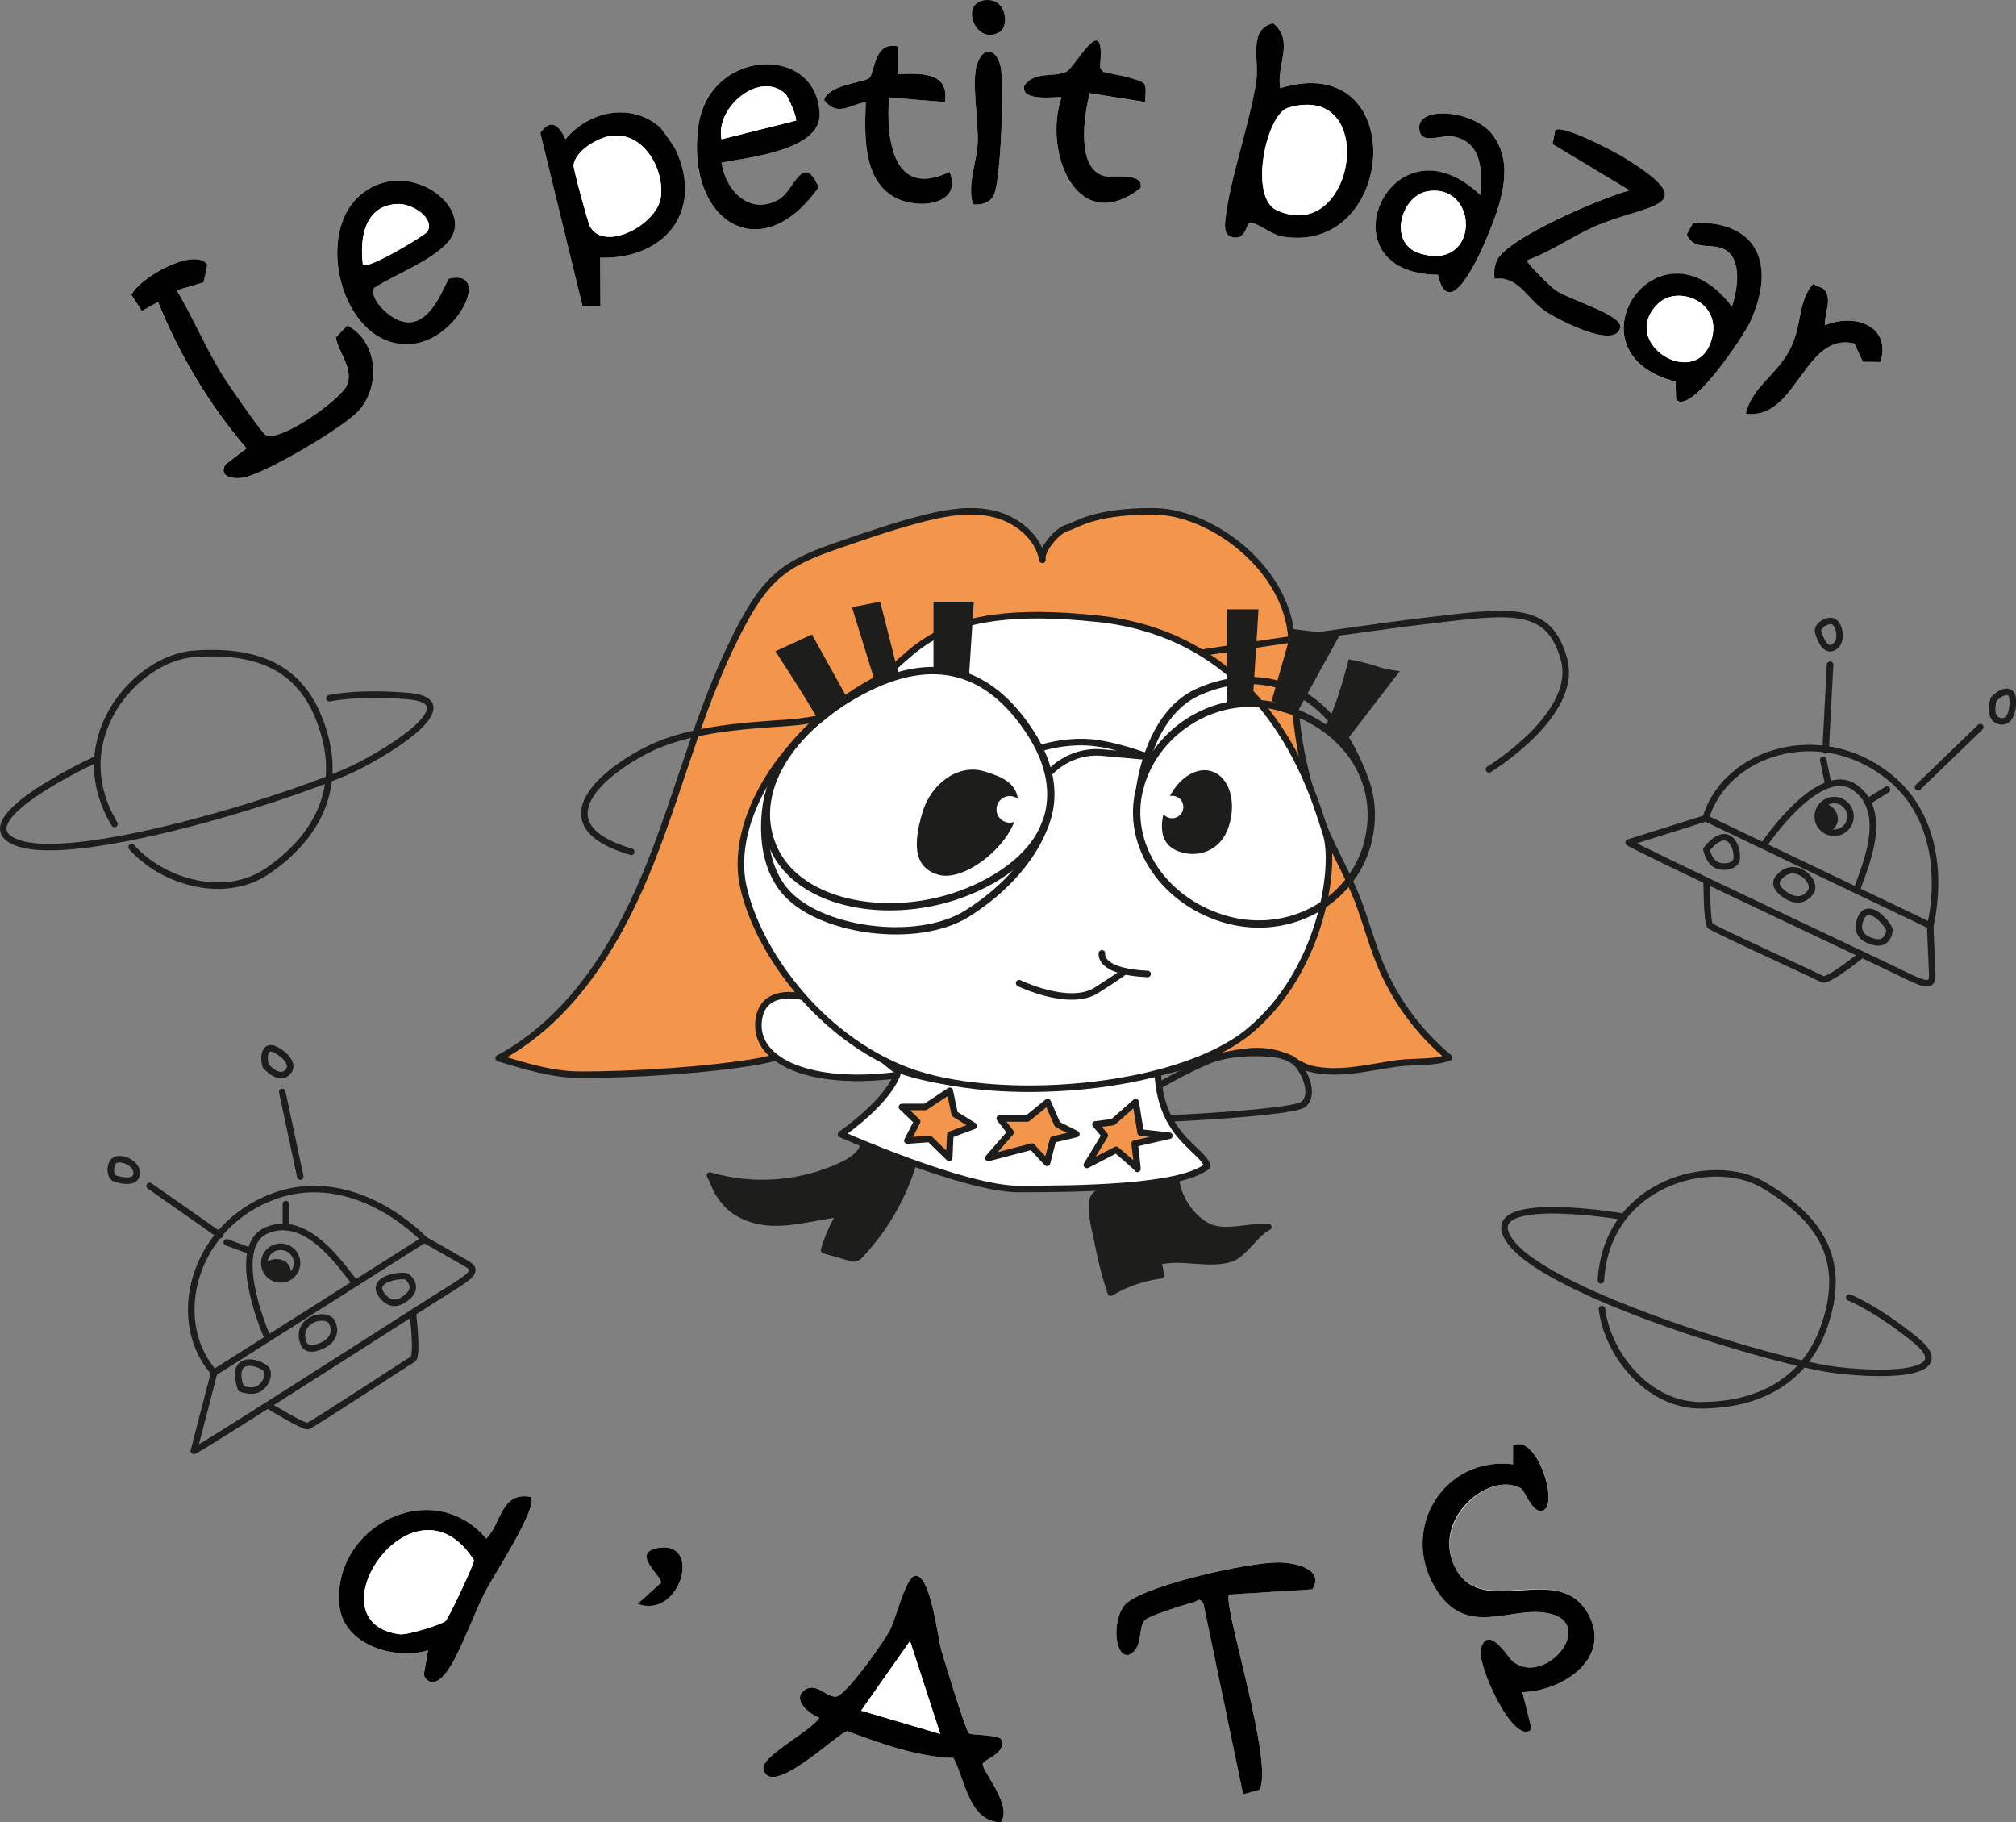 <svg width="135" height="122" viewBox="0 0 135 122" fill="none" xmlns="http://www.w3.org/2000/svg">
<rect x="0" y="0" width="135" height="122" fill="#808080" stroke="none"/>
<g clip-path="url(#clip0_420_682)">
<path d="M51.73 81.848C53.254 81.9 54.748 81.434 56.264 81.264C55.792 82.022 55.429 82.842 55.185 83.701C55.766 83.867 56.346 84.037 56.928 84.202C57.045 84.237 57.176 84.272 57.294 84.242C57.421 84.211 57.522 84.111 57.609 84.015C59.273 82.249 60.514 80.087 61.191 77.758C60.723 77.309 60.064 77.13 59.435 76.973C58.906 76.838 58.373 76.703 57.845 76.568C57.736 77.244 57.08 77.675 56.465 77.976C53.717 79.306 50.467 79.572 47.536 78.704C47.606 78.726 47.943 79.607 48.034 79.76C48.275 80.156 48.563 80.549 48.917 80.854C49.677 81.508 50.729 81.817 51.717 81.852L51.73 81.848Z" fill="#1D1D1B"/>
<path d="M57.899 76.357L59.489 76.762H59.488C60.109 76.917 60.826 77.106 61.342 77.601C61.4 77.658 61.423 77.741 61.4 77.819C60.714 80.181 59.455 82.374 57.768 84.165L57.767 84.164C57.684 84.256 57.545 84.404 57.349 84.452L57.349 84.453C57.348 84.453 57.347 84.453 57.346 84.453L57.345 84.454L57.345 84.453C57.162 84.499 56.976 84.444 56.867 84.412C56.576 84.329 56.286 84.245 55.995 84.161C55.705 84.077 55.415 83.993 55.125 83.911C55.009 83.878 54.942 83.757 54.975 83.642C55.184 82.908 55.477 82.203 55.849 81.538C55.249 81.625 54.652 81.747 54.037 81.854C53.291 81.984 52.53 82.089 51.756 82.066C51.741 82.069 51.725 82.071 51.709 82.07C50.687 82.034 49.582 81.714 48.774 81.019L48.774 81.019C48.396 80.693 48.093 80.279 47.847 79.873L47.847 79.872C47.815 79.819 47.771 79.72 47.727 79.621C47.682 79.516 47.627 79.388 47.576 79.269C47.524 79.148 47.475 79.035 47.434 78.953C47.414 78.91 47.398 78.88 47.387 78.863V78.862C47.329 78.807 47.302 78.723 47.327 78.641C47.362 78.526 47.484 78.462 47.599 78.496C50.387 79.321 53.471 79.102 56.115 77.9L56.369 77.78C56.669 77.633 56.966 77.461 57.198 77.251C57.429 77.042 57.585 76.807 57.629 76.533L57.641 76.489C57.657 76.447 57.687 76.411 57.725 76.386C57.776 76.352 57.839 76.342 57.899 76.357ZM58.002 76.833C57.902 77.129 57.714 77.374 57.491 77.575C57.215 77.825 56.876 78.018 56.56 78.172L56.56 78.172C53.913 79.454 50.809 79.764 47.955 79.044C47.962 79.062 47.97 79.079 47.978 79.097C48.031 79.22 48.082 79.342 48.128 79.446C48.175 79.555 48.207 79.623 48.221 79.647L48.311 79.791C48.525 80.125 48.771 80.44 49.059 80.689C49.764 81.296 50.752 81.594 51.695 81.633C51.709 81.631 51.723 81.63 51.737 81.63C52.476 81.656 53.212 81.555 53.962 81.425C54.705 81.295 55.472 81.133 56.239 81.047C56.322 81.038 56.403 81.077 56.448 81.147C56.493 81.218 56.493 81.308 56.449 81.379C56.026 82.058 55.695 82.789 55.458 83.553C55.678 83.616 55.897 83.679 56.117 83.743L56.987 83.993L56.989 83.993C57.116 84.031 57.189 84.044 57.24 84.031L57.243 84.03C57.296 84.017 57.356 83.969 57.447 83.869L57.45 83.866H57.45C59.059 82.158 60.266 80.074 60.941 77.829C60.529 77.488 59.971 77.332 59.382 77.185L59.38 77.185C59.116 77.117 58.851 77.049 58.586 76.982C58.391 76.932 58.197 76.883 58.002 76.833Z" fill="#1D1D1B"/>
<path d="M74.382 86.544C75.4 85.933 76.544 85.537 77.723 85.388C77.697 84.948 77.579 84.512 77.374 84.12C77.308 84.355 77.68 84.442 77.92 84.398C79.374 84.141 81.056 84.726 82.458 84.255C83.266 83.984 84.153 82.489 84.935 82.149C83.703 82.066 82.1 82.654 80.969 82.149C79.837 81.643 78.859 80.195 78.75 78.97C77.618 79.14 73.534 79.149 73.194 80.278C72.949 81.085 73.399 82.554 73.552 83.37C73.753 84.447 74.032 85.51 74.382 86.548V86.544Z" fill="#1D1D1B"/>
<path d="M78.717 78.755C78.776 78.746 78.837 78.762 78.885 78.799C78.932 78.836 78.962 78.891 78.967 78.951C79.018 79.518 79.272 80.151 79.656 80.705C80.039 81.261 80.538 81.718 81.058 81.95C81.565 82.177 82.195 82.164 82.891 82.091C83.562 82.019 84.308 81.888 84.949 81.931C85.05 81.938 85.132 82.012 85.15 82.111C85.167 82.21 85.114 82.308 85.022 82.349C84.861 82.418 84.681 82.555 84.481 82.742C84.282 82.928 84.078 83.149 83.866 83.376C83.656 83.601 83.438 83.832 83.22 84.023C83.004 84.213 82.771 84.38 82.528 84.461C81.78 84.712 80.969 84.679 80.193 84.624C79.402 84.568 78.652 84.49 77.959 84.613C77.912 84.621 77.862 84.626 77.81 84.626C77.882 84.871 77.926 85.122 77.941 85.376C77.948 85.49 77.864 85.59 77.75 85.605C76.613 85.748 75.508 86.128 74.523 86.713C74.494 86.739 74.457 86.757 74.417 86.763C74.311 86.78 74.209 86.719 74.174 86.618C73.866 85.701 73.612 84.765 73.417 83.817L73.337 83.41C73.3 83.211 73.245 82.972 73.184 82.704C73.124 82.439 73.06 82.149 73.009 81.859C72.908 81.29 72.846 80.674 72.984 80.215L73.011 80.142C73.08 79.976 73.205 79.84 73.353 79.73C73.523 79.604 73.737 79.502 73.972 79.416C74.442 79.246 75.039 79.132 75.646 79.049C76.255 78.965 76.888 78.913 77.435 78.87C77.989 78.827 78.444 78.796 78.717 78.755ZM78.561 79.213C78.273 79.244 77.89 79.272 77.469 79.305C76.922 79.347 76.3 79.399 75.704 79.48C75.107 79.562 74.547 79.672 74.121 79.827C73.908 79.904 73.737 79.989 73.614 80.08C73.491 80.171 73.427 80.26 73.403 80.341H73.402C73.297 80.69 73.338 81.212 73.439 81.783C73.488 82.062 73.55 82.344 73.61 82.608C73.669 82.871 73.727 83.121 73.766 83.33L73.845 83.729C74.018 84.571 74.239 85.404 74.504 86.221C75.426 85.707 76.44 85.358 77.485 85.201C77.454 84.952 77.391 84.708 77.297 84.475C77.269 84.453 77.243 84.427 77.221 84.396C77.152 84.301 77.13 84.183 77.163 84.061L77.174 84.03C77.206 83.96 77.273 83.911 77.351 83.903C77.44 83.893 77.526 83.939 77.567 84.019C77.593 84.068 77.618 84.119 77.641 84.17C77.712 84.191 77.806 84.198 77.881 84.184H77.882C78.642 84.05 79.46 84.135 80.224 84.189C81.003 84.244 81.734 84.268 82.389 84.048C82.549 83.994 82.73 83.873 82.932 83.696C83.131 83.52 83.335 83.305 83.546 83.079C83.754 82.857 83.97 82.623 84.182 82.424C84.199 82.409 84.217 82.394 84.234 82.378C83.826 82.41 83.391 82.476 82.937 82.524C82.24 82.598 81.503 82.627 80.879 82.348C80.268 82.074 79.712 81.555 79.296 80.953C78.927 80.419 78.658 79.805 78.561 79.213Z" fill="#1D1D1B"/>
<path d="M77.535 71.981C77.784 76.136 80.514 76.93 80.851 78.072C79.029 79.577 71.896 79.598 68.245 79.607C64.593 79.616 56.32 75.94 56.32 75.94C56.32 75.94 59.74 73.612 60.177 71.589" fill="white"/>
<path d="M60.223 71.376C60.341 71.401 60.416 71.517 60.39 71.635L60.366 71.738C60.232 72.254 59.931 72.772 59.564 73.254C59.172 73.771 58.693 74.261 58.233 74.683C57.772 75.107 57.325 75.466 56.994 75.718C56.908 75.784 56.829 75.843 56.76 75.894C56.763 75.895 56.766 75.896 56.769 75.898C57.002 75.998 57.338 76.141 57.753 76.313C58.584 76.657 59.73 77.115 60.988 77.572C62.247 78.03 63.617 78.486 64.897 78.827C66.182 79.169 67.361 79.391 68.244 79.389C70.071 79.385 72.759 79.377 75.217 79.183C76.446 79.086 77.612 78.943 78.58 78.732C79.465 78.54 80.156 78.295 80.585 77.998C80.493 77.816 80.321 77.621 80.073 77.379C79.775 77.088 79.381 76.739 78.996 76.3C78.213 75.409 77.445 74.127 77.317 71.994L77.535 71.981L77.753 71.968C77.875 73.991 78.596 75.183 79.324 76.013C79.695 76.435 80.062 76.758 80.379 77.067C80.682 77.364 80.958 77.664 81.06 78.011C81.085 78.095 81.057 78.185 80.99 78.24C80.491 78.652 79.659 78.944 78.673 79.159C77.677 79.375 76.49 79.52 75.251 79.618C72.774 79.813 70.07 79.821 68.245 79.825C67.302 79.827 66.078 79.593 64.785 79.248C63.487 78.903 62.104 78.442 60.838 77.982C59.572 77.521 58.421 77.061 57.586 76.716C57.169 76.543 56.83 76.399 56.596 76.299C56.479 76.248 56.388 76.208 56.326 76.181C56.295 76.168 56.272 76.157 56.256 76.15C56.248 76.147 56.242 76.144 56.238 76.142C56.236 76.141 56.234 76.141 56.233 76.14C56.233 76.14 56.232 76.14 56.232 76.14L56.231 76.139C56.159 76.107 56.11 76.038 56.103 75.96C56.096 75.881 56.132 75.805 56.197 75.76L56.197 75.76C56.198 75.76 56.198 75.759 56.199 75.759C56.201 75.758 56.203 75.756 56.206 75.754C56.212 75.75 56.221 75.743 56.234 75.735C56.258 75.718 56.294 75.692 56.341 75.659C56.434 75.593 56.567 75.495 56.729 75.372C57.053 75.124 57.488 74.775 57.937 74.363C58.386 73.951 58.845 73.479 59.216 72.991C59.59 72.499 59.864 72.004 59.963 71.543L59.977 71.501C60.018 71.408 60.12 71.353 60.223 71.376ZM77.522 71.764C77.643 71.757 77.746 71.848 77.753 71.968L77.317 71.994C77.31 71.874 77.402 71.771 77.522 71.764Z" fill="#1D1D1B"/>
<path d="M33.393 70.852C38.425 68.149 41.548 62.886 43.636 57.575C45.724 52.265 47.056 46.632 49.79 41.622C50.419 40.466 51.14 39.328 52.149 38.478C53.346 37.471 54.861 36.943 56.338 36.433C58.133 35.814 59.933 35.195 61.772 34.724C63.318 34.327 64.951 34.035 66.506 34.397C68.061 34.759 69.529 35.919 69.809 37.488C69.651 36.856 70.826 35.496 71.455 35.339C72.084 35.182 73.133 34.236 77.173 34.231C81.213 34.231 86.298 38.182 86.49 42.873C86.49 43.283 86.49 42.463 86.49 42.873C86.651 47.517 86.848 51.053 88.639 55.339C89.316 56.961 90.207 58.482 90.858 60.113C91.43 61.552 91.81 63.065 92.4 64.499C93.4 66.937 95.003 69.125 97.034 70.808C95.894 71.192 94.715 71.035 93.522 71.201C91.854 71.432 90.159 71.885 88.486 71.68C88.202 71.645 87.918 71.606 87.647 71.519C87.106 71.345 86.643 71 86.127 70.765C84.319 69.941 82.222 70.595 80.305 71.127C75.788 72.382 71.071 72.906 66.388 72.679C64.606 72.592 62.82 72.395 61.099 71.911C59.444 71.449 57.862 70.721 56.176 70.381C53.376 69.814 53.394 70.608 50.681 71.079C47.563 71.619 42.487 71.977 38.735 71.951C36.914 71.938 35.136 71.366 33.393 70.848V70.852Z" fill="#F3954A"/>
<path d="M77.173 34.013C79.258 34.013 81.589 35.029 83.418 36.629C85.222 38.206 86.567 40.376 86.702 42.755H86.708V42.865L86.739 43.723C86.9 47.948 87.177 51.274 88.84 55.255C89.175 56.058 89.564 56.837 89.954 57.626C90.342 58.412 90.731 59.208 91.061 60.032V60.032C91.35 60.76 91.59 61.505 91.829 62.24C92.07 62.978 92.31 63.708 92.602 64.416C93.588 66.821 95.17 68.98 97.173 70.64C97.234 70.691 97.263 70.77 97.249 70.848C97.234 70.926 97.178 70.99 97.103 71.015C96.504 71.216 95.9 71.274 95.308 71.304C94.709 71.334 94.135 71.335 93.552 71.416C93.139 71.474 92.724 71.545 92.303 71.617C91.884 71.688 91.46 71.761 91.036 71.82C90.186 71.937 89.323 72.002 88.459 71.897C88.176 71.862 87.873 71.821 87.58 71.726C87.288 71.632 87.022 71.494 86.771 71.355C86.516 71.214 86.284 71.076 86.036 70.963V70.963C85.183 70.574 84.252 70.529 83.285 70.653C82.314 70.778 81.329 71.069 80.363 71.336C75.966 72.559 71.38 73.091 66.819 72.916L66.378 72.896C64.588 72.809 62.783 72.611 61.039 72.121V72.121C60.203 71.887 59.385 71.587 58.577 71.306C57.766 71.024 56.96 70.761 56.133 70.595C54.757 70.316 54.097 70.375 53.453 70.551C52.806 70.727 52.085 71.056 50.719 71.293C47.584 71.837 42.495 72.195 38.733 72.168C36.889 72.155 35.092 71.581 33.372 71.068C33.34 71.065 33.309 71.055 33.281 71.039C33.215 70.999 33.175 70.928 33.175 70.852V70.847C33.175 70.779 33.207 70.714 33.262 70.672C33.28 70.659 33.299 70.65 33.32 70.643C38.264 67.972 41.355 62.781 43.432 57.496C44.474 54.846 45.325 52.121 46.264 49.414C47.201 46.713 48.222 44.038 49.598 41.517L49.841 41.083C50.419 40.069 51.097 39.079 52.008 38.312L52.008 38.311C53.241 37.274 54.797 36.735 56.266 36.227H56.267C58.06 35.608 59.868 34.986 61.717 34.513L62.009 34.439C63.478 34.079 65.047 33.833 66.556 34.184C67.905 34.498 69.217 35.399 69.783 36.672C69.886 36.478 70.02 36.282 70.167 36.099C70.352 35.869 70.563 35.653 70.773 35.483C70.977 35.317 71.198 35.178 71.402 35.127C71.535 35.094 71.693 35.018 71.957 34.901C72.211 34.788 72.536 34.651 72.971 34.519C73.841 34.255 75.135 34.015 77.173 34.013H77.173ZM76.806 34.452C75.016 34.481 73.868 34.703 73.098 34.936C72.687 35.061 72.38 35.19 72.135 35.299C71.899 35.404 71.69 35.505 71.508 35.55C71.398 35.578 71.236 35.668 71.049 35.821C70.866 35.969 70.675 36.163 70.507 36.372C70.339 36.581 70.199 36.8 70.111 36.997C70.02 37.2 69.999 37.347 70.02 37.434C70.021 37.439 70.022 37.445 70.023 37.45C70.044 37.566 69.969 37.677 69.854 37.701C69.739 37.726 69.625 37.655 69.597 37.541C69.595 37.536 69.595 37.531 69.594 37.526V37.526C69.334 36.069 67.957 34.958 66.457 34.609C65.05 34.282 63.566 34.507 62.116 34.862L61.826 34.935C60.454 35.286 59.104 35.721 57.756 36.178L56.409 36.639C55.018 37.12 53.635 37.603 52.511 38.467L52.29 38.645C51.313 39.468 50.608 40.575 49.982 41.725V41.726C48.624 44.215 47.611 46.861 46.677 49.557C45.744 52.246 44.885 54.994 43.839 57.655C41.809 62.818 38.788 67.98 33.956 70.787C35.541 71.261 37.123 71.721 38.736 71.732C42.479 71.758 47.541 71.402 50.644 70.864C51.99 70.63 52.617 70.327 53.338 70.13C54.064 69.933 54.795 69.879 56.22 70.167H56.219C57.078 70.34 57.906 70.612 58.721 70.894C59.539 71.178 60.338 71.472 61.157 71.701H61.158C62.857 72.179 64.625 72.374 66.399 72.461L66.836 72.48C71.351 72.653 75.893 72.127 80.246 70.916H80.246C81.198 70.652 82.22 70.35 83.229 70.221C84.241 70.091 85.263 70.131 86.218 70.566H86.218C86.486 70.689 86.743 70.841 86.983 70.974C87.229 71.11 87.465 71.231 87.714 71.311C87.963 71.391 88.228 71.429 88.513 71.464C89.322 71.563 90.142 71.503 90.976 71.388C91.392 71.33 91.809 71.259 92.23 71.187C92.649 71.115 93.071 71.043 93.492 70.985C94.101 70.9 94.714 70.897 95.287 70.868C95.732 70.846 96.162 70.807 96.582 70.709C94.671 69.041 93.159 66.925 92.197 64.582C91.899 63.856 91.654 63.112 91.415 62.375C91.204 61.728 90.996 61.088 90.758 60.461L90.655 60.193C90.333 59.387 89.951 58.606 89.562 57.819C89.174 57.034 88.779 56.241 88.437 55.422C86.644 51.131 86.436 47.583 86.275 42.991C86.273 42.991 86.271 42.991 86.271 42.991V42.872C86.175 40.606 84.897 38.502 83.13 36.957C81.36 35.409 79.128 34.449 77.173 34.449L76.806 34.452Z" fill="#1D1D1B"/>
<path d="M53.647 66.718C53.647 66.718 50.891 66.021 50.786 68.554C50.681 71.087 54.333 72.727 60.059 71.985" fill="white"/>
<path d="M52.212 66.472C52.592 66.395 52.964 66.405 53.237 66.432C53.374 66.445 53.488 66.464 53.569 66.479C53.609 66.487 53.641 66.493 53.664 66.498C53.675 66.501 53.684 66.503 53.69 66.504C53.693 66.505 53.696 66.505 53.697 66.506C53.698 66.506 53.699 66.507 53.699 66.507H53.701L53.742 66.522C53.834 66.566 53.885 66.67 53.859 66.772C53.829 66.888 53.71 66.959 53.594 66.93H53.593C53.592 66.929 53.591 66.929 53.589 66.928C53.584 66.927 53.578 66.926 53.569 66.924C53.55 66.92 53.523 66.914 53.488 66.907C53.418 66.894 53.316 66.878 53.193 66.866C52.946 66.841 52.622 66.835 52.3 66.9C51.978 66.965 51.67 67.099 51.437 67.347C51.206 67.593 51.029 67.971 51.004 68.563C50.958 69.698 51.744 70.678 53.316 71.294C54.886 71.91 57.19 72.137 60.031 71.769C60.151 71.754 60.26 71.838 60.276 71.957C60.291 72.077 60.207 72.186 60.087 72.201C57.202 72.575 54.817 72.352 53.156 71.701C51.496 71.049 50.51 69.943 50.568 68.545C50.596 67.87 50.802 67.385 51.118 67.049C51.431 66.716 51.832 66.549 52.212 66.472Z" fill="#1D1D1B"/>
<path d="M17.799 82.162C19.25 81.557 20.579 82.221 21.614 83.106C22.648 83.99 23.459 85.158 23.874 85.665C23.95 85.758 23.937 85.895 23.843 85.972C23.75 86.048 23.612 86.034 23.536 85.94C23.09 85.396 22.324 84.288 21.33 83.437C20.335 82.587 19.184 82.057 17.967 82.564C17.391 82.804 17.089 83.307 16.972 83.981C16.854 84.662 16.931 85.486 17.096 86.296C17.259 87.103 17.506 87.878 17.713 88.453C17.816 88.74 17.908 88.976 17.975 89.14C18.009 89.222 18.036 89.286 18.054 89.329C18.063 89.351 18.07 89.367 18.075 89.378C18.077 89.384 18.079 89.388 18.081 89.391C18.081 89.392 18.081 89.393 18.082 89.394L18.082 89.394L18.096 89.436C18.117 89.535 18.067 89.639 17.971 89.682C17.874 89.725 17.764 89.692 17.705 89.609L17.683 89.571L17.683 89.57L17.68 89.566C17.679 89.563 17.677 89.558 17.674 89.552C17.669 89.54 17.662 89.523 17.652 89.5C17.633 89.455 17.605 89.388 17.571 89.304C17.502 89.135 17.407 88.894 17.302 88.6C17.091 88.014 16.837 87.217 16.668 86.383C16.499 85.552 16.41 84.666 16.541 83.907C16.674 83.142 17.039 82.478 17.799 82.162Z" fill="#1D1D1B"/>
<path d="M18.009 69.982C18.194 69.941 18.394 69.992 18.595 70.103C18.965 70.307 19.324 70.598 19.512 70.926C19.608 71.092 19.667 71.281 19.644 71.48C19.62 71.682 19.513 71.863 19.333 72.013C18.921 72.357 18.443 72.157 18.152 71.968C17.998 71.868 17.865 71.752 17.773 71.663C17.726 71.618 17.689 71.579 17.663 71.551C17.65 71.537 17.64 71.525 17.633 71.517C17.629 71.513 17.626 71.51 17.624 71.508C17.623 71.507 17.622 71.506 17.621 71.505L17.62 71.504L17.787 71.362L17.62 71.503C17.594 71.472 17.577 71.435 17.571 71.395C17.472 71.016 17.46 70.6 17.605 70.311C17.683 70.155 17.815 70.024 18.009 69.982ZM18.102 70.408C18.067 70.415 18.03 70.438 17.996 70.507C17.922 70.654 17.907 70.936 17.987 71.258C18.008 71.281 18.038 71.313 18.076 71.349C18.157 71.426 18.267 71.522 18.391 71.603C18.658 71.777 18.884 71.82 19.053 71.679C19.163 71.587 19.201 71.501 19.21 71.428C19.219 71.351 19.198 71.255 19.134 71.143C19.001 70.912 18.718 70.669 18.384 70.485C18.233 70.402 18.145 70.398 18.102 70.408Z" fill="#1D1D1B"/>
<path d="M7.651 77.459C7.813 77.386 8.008 77.38 8.191 77.409C8.378 77.438 8.574 77.505 8.751 77.606C9.096 77.802 9.428 78.163 9.363 78.654C9.328 78.918 9.174 79.088 8.976 79.177C8.793 79.26 8.579 79.272 8.396 79.263C8.208 79.253 8.027 79.218 7.896 79.187C7.83 79.171 7.774 79.156 7.735 79.145C7.716 79.139 7.7 79.134 7.689 79.131C7.684 79.129 7.68 79.128 7.677 79.127L7.671 79.125H7.671C7.671 79.125 7.671 79.125 7.671 79.124C7.494 79.075 7.376 78.943 7.306 78.804C7.234 78.66 7.202 78.49 7.2 78.326C7.199 78.161 7.229 77.987 7.297 77.835C7.365 77.683 7.478 77.537 7.651 77.459ZM8.124 77.84C7.987 77.819 7.886 77.831 7.83 77.857C7.784 77.877 7.735 77.925 7.696 78.012C7.658 78.099 7.636 78.209 7.637 78.322C7.638 78.436 7.661 78.538 7.697 78.609C7.724 78.663 7.751 78.688 7.772 78.699L7.791 78.706L7.809 78.711L7.811 78.712C7.813 78.713 7.816 78.713 7.82 78.715C7.829 78.717 7.841 78.721 7.858 78.726C7.891 78.736 7.939 78.749 7.997 78.763C8.114 78.79 8.267 78.819 8.419 78.827C8.575 78.836 8.707 78.82 8.796 78.78C8.871 78.746 8.917 78.697 8.93 78.597C8.961 78.361 8.808 78.14 8.535 77.985C8.403 77.91 8.257 77.86 8.124 77.84Z" fill="#1D1D1B"/>
<path d="M16.289 91.085C16.542 90.984 16.833 90.994 17.098 91.056C17.366 91.119 17.631 91.239 17.842 91.388H17.843C18.178 91.625 18.19 92.025 18.09 92.342C17.989 92.663 17.755 92.981 17.463 93.157C17.154 93.343 16.788 93.335 16.528 93.296C16.394 93.276 16.277 93.245 16.194 93.221C16.152 93.208 16.118 93.197 16.094 93.188C16.082 93.184 16.073 93.18 16.066 93.177C16.063 93.176 16.06 93.175 16.058 93.174C16.057 93.174 16.056 93.174 16.055 93.174L16.055 93.173L16.054 93.173C15.995 93.149 15.95 93.102 15.929 93.042C15.742 92.504 15.69 92.079 15.756 91.754C15.826 91.414 16.023 91.192 16.289 91.085ZM16.999 91.481C16.783 91.43 16.591 91.434 16.452 91.49C16.327 91.54 16.225 91.639 16.184 91.841C16.143 92.042 16.164 92.349 16.309 92.799C16.313 92.8 16.316 92.802 16.32 92.803C16.389 92.823 16.485 92.848 16.593 92.865C16.819 92.898 17.06 92.89 17.236 92.784C17.429 92.668 17.601 92.441 17.674 92.211C17.738 92.007 17.71 91.862 17.629 91.777L17.59 91.745C17.424 91.628 17.212 91.53 16.999 91.481Z" fill="#1D1D1B"/>
<path d="M20.857 88.141C21.146 88.01 21.47 87.959 21.755 88.001C22.038 88.042 22.32 88.183 22.446 88.471C22.641 88.914 22.622 89.332 22.401 89.682C22.188 90.019 21.808 90.261 21.345 90.413C20.857 90.574 20.525 90.494 20.317 90.305C20.22 90.218 20.165 90.119 20.134 90.043C20.118 90.006 20.107 89.973 20.101 89.948C20.098 89.936 20.095 89.925 20.094 89.917C19.95 89.488 19.983 89.109 20.14 88.799C20.297 88.49 20.568 88.271 20.857 88.141ZM20.522 89.832V89.83C20.522 89.831 20.523 89.834 20.524 89.838C20.526 89.846 20.53 89.86 20.537 89.876C20.551 89.91 20.574 89.95 20.611 89.983C20.669 90.036 20.822 90.126 21.208 89.999C21.618 89.864 21.893 89.67 22.032 89.45C22.163 89.241 22.192 88.978 22.046 88.646C22.002 88.545 21.889 88.462 21.692 88.433C21.498 88.404 21.258 88.438 21.037 88.538C20.817 88.637 20.633 88.794 20.53 88.996C20.43 89.194 20.396 89.456 20.513 89.795L20.522 89.832ZM20.522 89.833V89.832L20.522 89.832C20.522 89.832 20.522 89.833 20.522 89.833Z" fill="#1D1D1B"/>
<path d="M27.047 85.211C27.097 85.213 27.146 85.218 27.19 85.226C27.229 85.233 27.283 85.246 27.332 85.275C27.495 85.371 27.71 85.59 27.807 85.873C27.857 86.019 27.878 86.187 27.839 86.365C27.8 86.543 27.703 86.717 27.541 86.877L27.541 86.878C27.169 87.244 26.8 87.432 26.44 87.441C26.091 87.449 25.798 87.286 25.566 87.045C25.555 87.037 25.545 87.028 25.535 87.018C25.218 86.671 25.09 86.331 25.196 86.017C25.295 85.721 25.576 85.538 25.84 85.427C26.115 85.312 26.431 85.249 26.692 85.224C26.823 85.211 26.946 85.206 27.047 85.211ZM27.027 85.646C26.951 85.643 26.851 85.646 26.736 85.657C26.504 85.68 26.233 85.736 26.01 85.83C25.777 85.928 25.648 86.043 25.61 86.155C25.579 86.246 25.586 86.416 25.839 86.702C25.846 86.707 25.852 86.713 25.858 86.719C26.036 86.915 26.228 87.01 26.43 87.005C26.637 87 26.906 86.89 27.233 86.567C27.344 86.458 27.394 86.357 27.413 86.271C27.432 86.184 27.423 86.098 27.394 86.015C27.336 85.845 27.203 85.71 27.12 85.657C27.118 85.656 27.115 85.656 27.111 85.655C27.093 85.651 27.065 85.648 27.027 85.646Z" fill="#1D1D1B"/>
<path d="M28.323 82.792C28.387 82.763 28.46 82.766 28.522 82.801H28.522C28.523 82.801 28.523 82.802 28.524 82.802C28.525 82.802 28.526 82.803 28.528 82.804C28.532 82.806 28.537 82.81 28.545 82.814C28.56 82.823 28.582 82.836 28.611 82.852C28.668 82.885 28.751 82.932 28.852 82.99C29.056 83.106 29.335 83.265 29.638 83.437C30.245 83.783 30.948 84.183 31.334 84.401C31.533 84.513 31.708 84.643 31.793 84.813C31.892 85.012 31.845 85.21 31.727 85.381C31.617 85.54 31.433 85.7 31.198 85.871C30.96 86.044 30.651 86.242 30.275 86.472C29.526 86.931 25.392 89.581 21.361 92.15C19.347 93.434 17.359 94.697 15.836 95.654C15.075 96.133 14.429 96.535 13.953 96.826C13.715 96.971 13.519 97.089 13.372 97.175C13.233 97.256 13.12 97.319 13.061 97.342C12.994 97.368 12.918 97.359 12.858 97.319C12.799 97.278 12.763 97.211 12.763 97.139V97.135C12.763 97.116 12.765 97.098 12.77 97.08L14.129 91.848C14.143 91.794 14.176 91.748 14.223 91.718L28.297 82.806L28.323 82.792ZM14.53 92.04L13.321 96.697C13.436 96.628 13.572 96.548 13.725 96.454C14.198 96.165 14.842 95.763 15.604 95.285C17.126 94.329 19.112 93.066 21.126 91.782C25.151 89.217 29.293 86.562 30.046 86.101C30.421 85.871 30.718 85.681 30.941 85.519C31.168 85.353 31.302 85.228 31.367 85.133C31.425 85.049 31.41 85.023 31.402 85.007C31.379 84.962 31.306 84.886 31.119 84.78C30.732 84.562 30.028 84.162 29.422 83.816C29.119 83.644 28.839 83.484 28.636 83.368C28.548 83.318 28.474 83.276 28.419 83.245L14.53 92.04Z" fill="#1D1D1B"/>
<path d="M9.841 79.277C9.902 79.191 10.014 79.162 10.107 79.202L10.146 79.224L14.854 82.52C14.953 82.589 14.977 82.725 14.908 82.823C14.838 82.922 14.702 82.946 14.603 82.877L9.895 79.581L9.861 79.552C9.792 79.478 9.781 79.363 9.841 79.277Z" fill="#1D1D1B"/>
<path d="M18.854 72.892C18.958 72.871 19.059 72.925 19.1 73.019L19.114 73.06L20.323 78.728C20.349 78.846 20.273 78.962 20.155 78.987C20.038 79.012 19.922 78.937 19.896 78.82L18.686 73.151L18.682 73.108C18.681 73.006 18.751 72.915 18.854 72.892Z" fill="#1D1D1B"/>
<path d="M18.293 79.877C21.115 78.857 23.694 79.608 25.551 80.6C26.48 81.096 27.234 81.655 27.755 82.09C28.016 82.307 28.219 82.494 28.358 82.627C28.427 82.693 28.48 82.746 28.517 82.783C28.535 82.802 28.549 82.816 28.558 82.826C28.563 82.831 28.567 82.835 28.569 82.837L28.573 82.841V82.842C28.572 82.843 28.558 82.856 28.413 82.99L28.573 82.842C28.655 82.93 28.651 83.068 28.562 83.15C28.474 83.232 28.336 83.227 28.253 83.139L28.253 83.138C28.253 83.138 28.252 83.137 28.251 83.136C28.25 83.134 28.246 83.131 28.242 83.127C28.234 83.118 28.221 83.106 28.205 83.089C28.172 83.055 28.122 83.005 28.055 82.941C27.923 82.814 27.728 82.635 27.475 82.424C26.971 82.004 26.241 81.463 25.345 80.984C23.55 80.026 21.105 79.324 18.442 80.287C13.159 82.201 11.613 88.259 14.369 91.601L14.503 91.758L14.529 91.793C14.58 91.881 14.564 91.996 14.485 92.066C14.406 92.135 14.29 92.138 14.209 92.077L14.177 92.047L14.031 91.877C11.053 88.269 12.774 81.877 18.293 79.877Z" fill="#1D1D1B"/>
<path d="M18.926 82.157V80.614C18.926 80.494 19.024 80.396 19.145 80.396C19.265 80.396 19.363 80.494 19.363 80.614V82.157C19.363 82.278 19.265 82.376 19.145 82.376C19.024 82.376 18.926 82.278 18.926 82.157Z" fill="#1D1D1B"/>
<path d="M15.22 82.962L15.263 82.973L16.866 83.562C16.979 83.603 17.037 83.729 16.995 83.842C16.954 83.955 16.828 84.013 16.715 83.971L15.112 83.383L15.072 83.363C14.986 83.31 14.946 83.201 14.982 83.103C15.019 83.004 15.119 82.947 15.22 82.962Z" fill="#1D1D1B"/>
<path d="M19.673 84.564C19.673 84.08 19.28 83.688 18.795 83.688C18.31 83.688 17.917 84.08 17.917 84.564C17.917 85.048 18.31 85.441 18.795 85.441C19.28 85.441 19.673 85.048 19.673 84.564ZM20.11 84.564C20.11 85.289 19.521 85.876 18.795 85.876C18.069 85.876 17.48 85.289 17.48 84.564C17.48 83.84 18.069 83.252 18.795 83.252C19.521 83.252 20.11 83.84 20.11 84.564Z" fill="#1D1D1B"/>
<path d="M19.507 85.559C19.507 85.559 19.63 84.608 18.9 84.36C18.171 84.111 17.699 84.643 17.699 84.643C17.699 84.643 17.952 85.471 18.608 85.641C19.263 85.811 19.018 85.681 19.507 85.554V85.559Z" fill="#1D1D1B"/>
<path d="M27.613 87.666C27.733 87.651 27.842 87.737 27.857 87.856C27.857 87.856 27.857 87.858 27.858 87.858C27.858 87.86 27.858 87.862 27.858 87.865C27.859 87.87 27.86 87.879 27.861 87.89C27.864 87.912 27.867 87.944 27.872 87.985C27.881 88.066 27.894 88.183 27.909 88.323C27.937 88.604 27.971 88.981 27.994 89.364C28.017 89.746 28.029 90.141 28.012 90.455C28.003 90.611 27.986 90.757 27.956 90.875C27.941 90.934 27.921 90.994 27.892 91.048C27.863 91.1 27.817 91.164 27.739 91.203C27.706 91.22 27.578 91.298 27.363 91.434C27.155 91.567 26.876 91.746 26.55 91.957C25.897 92.379 25.059 92.925 24.221 93.469C23.383 94.011 22.547 94.551 21.901 94.96C21.579 95.164 21.303 95.336 21.097 95.46C20.995 95.522 20.909 95.572 20.842 95.609C20.809 95.627 20.779 95.643 20.753 95.656C20.733 95.665 20.698 95.681 20.662 95.69C20.596 95.705 20.53 95.695 20.489 95.687C20.441 95.677 20.39 95.661 20.338 95.642C20.233 95.605 20.108 95.55 19.972 95.484C19.7 95.353 19.369 95.172 19.05 94.992C18.731 94.811 18.421 94.627 18.191 94.49C18.076 94.421 17.982 94.363 17.915 94.323C17.882 94.303 17.856 94.287 17.838 94.276C17.83 94.271 17.823 94.267 17.818 94.264L17.812 94.26L17.811 94.259C17.709 94.196 17.677 94.062 17.74 93.959C17.803 93.857 17.938 93.825 18.041 93.888L18.041 93.889C18.041 93.889 18.042 93.889 18.042 93.89C18.044 93.89 18.045 93.891 18.047 93.892C18.052 93.895 18.059 93.899 18.067 93.904C18.085 93.915 18.11 93.931 18.143 93.951C18.209 93.991 18.303 94.048 18.416 94.116C18.644 94.253 18.951 94.434 19.266 94.613C19.582 94.792 19.903 94.966 20.162 95.092C20.293 95.154 20.402 95.203 20.485 95.233C20.523 95.246 20.552 95.254 20.572 95.258C20.586 95.251 20.606 95.241 20.631 95.227C20.69 95.195 20.771 95.147 20.872 95.087C21.073 94.965 21.346 94.795 21.668 94.592C22.311 94.184 23.145 93.646 23.983 93.103C24.819 92.561 25.659 92.014 26.312 91.592C26.639 91.38 26.919 91.2 27.129 91.067C27.304 90.956 27.439 90.872 27.511 90.832C27.517 90.82 27.524 90.8 27.532 90.769C27.552 90.69 27.567 90.576 27.575 90.431C27.591 90.142 27.581 89.767 27.558 89.39C27.536 89.015 27.502 88.644 27.474 88.367C27.46 88.229 27.447 88.114 27.438 88.034C27.434 87.994 27.43 87.963 27.427 87.941C27.426 87.931 27.425 87.922 27.424 87.917C27.424 87.914 27.424 87.912 27.424 87.911V87.909C27.409 87.79 27.494 87.681 27.613 87.666Z" fill="#1D1D1B"/>
<path d="M23.403 46.35C24.309 46.277 25.644 46.241 27.366 46.388C27.806 46.426 28.156 46.5 28.419 46.614C28.683 46.729 28.88 46.893 28.972 47.117C29.064 47.342 29.032 47.583 28.937 47.81C28.842 48.037 28.676 48.271 28.465 48.505C27.628 49.435 25.923 50.54 24.173 51.451C22.404 52.371 17.78 54.011 13.072 55.257C10.716 55.88 8.329 56.407 6.259 56.695C4.201 56.983 2.42 57.04 1.295 56.698C0.74 56.529 0.354 56.299 0.154 55.993C-0.057 55.67 -0.032 55.313 0.119 54.975C0.267 54.644 0.545 54.31 0.885 53.987C1.228 53.662 1.647 53.336 2.096 53.023C2.994 52.399 4.024 51.817 4.828 51.393C5.23 51.181 5.576 51.007 5.822 50.887C5.945 50.827 6.043 50.779 6.111 50.747C6.144 50.731 6.17 50.719 6.188 50.711C6.197 50.706 6.204 50.703 6.208 50.701C6.21 50.7 6.212 50.7 6.213 50.699C6.214 50.699 6.214 50.698 6.215 50.698H6.215C6.216 50.7 6.223 50.716 6.307 50.896C6.391 51.075 6.398 51.092 6.399 51.093V51.094C6.399 51.094 6.398 51.094 6.398 51.094C6.397 51.095 6.395 51.095 6.393 51.096C6.389 51.098 6.382 51.101 6.374 51.105C6.357 51.113 6.331 51.125 6.298 51.141C6.232 51.172 6.136 51.219 6.015 51.278C5.772 51.397 5.429 51.569 5.032 51.778C4.236 52.199 3.223 52.771 2.346 53.381C1.907 53.686 1.507 53.998 1.186 54.303C0.862 54.61 0.632 54.898 0.518 55.153C0.407 55.4 0.414 55.592 0.52 55.754C0.636 55.933 0.903 56.123 1.422 56.281C2.446 56.593 4.142 56.551 6.199 56.264C8.245 55.978 10.613 55.456 12.96 54.835C17.66 53.592 22.245 51.962 23.971 51.064C25.715 50.157 27.358 49.081 28.14 48.213C28.334 47.998 28.465 47.806 28.534 47.642C28.602 47.479 28.602 47.365 28.568 47.282C28.534 47.199 28.447 47.102 28.245 47.015C28.043 46.927 27.744 46.858 27.329 46.823C25.631 46.678 24.321 46.714 23.438 46.785C22.996 46.821 22.661 46.865 22.438 46.901C22.326 46.919 22.242 46.934 22.187 46.945C22.16 46.95 22.139 46.955 22.126 46.958C22.119 46.959 22.114 46.96 22.111 46.961C22.11 46.961 22.109 46.961 22.108 46.961H22.108L22.064 46.967C21.962 46.97 21.869 46.901 21.845 46.799C21.818 46.681 21.891 46.564 22.008 46.537H22.009C22.01 46.537 22.01 46.537 22.011 46.536C22.012 46.536 22.014 46.536 22.016 46.535C22.02 46.534 22.026 46.533 22.034 46.531C22.05 46.528 22.073 46.523 22.103 46.517C22.163 46.505 22.252 46.489 22.369 46.471C22.603 46.433 22.95 46.387 23.403 46.35ZM6.215 50.698C6.324 50.647 6.454 50.695 6.505 50.804C6.556 50.913 6.509 51.042 6.399 51.093L6.215 50.698Z" fill="#1D1D1B"/>
<path d="M12.961 43.558C15.461 43.376 17.422 43.722 18.906 44.655C20.395 45.591 21.374 47.098 21.95 49.167C22.467 51.023 22.356 52.764 21.678 54.34C21 55.914 19.763 57.308 18.05 58.487C16.552 59.519 14.726 59.707 13.022 59.344C11.319 58.982 9.717 58.066 8.651 56.86L8.814 56.717L8.978 56.572C9.978 57.703 11.495 58.573 13.113 58.917C14.729 59.261 16.426 59.076 17.802 58.129L18.108 57.911C19.61 56.816 20.679 55.556 21.277 54.168C21.873 52.782 22.006 51.256 21.614 49.614L21.529 49.284C20.973 47.286 20.045 45.886 18.674 45.024C17.297 44.159 15.442 43.814 12.993 43.993C11.139 44.129 9.019 45.514 7.78 47.573C6.549 49.619 6.2 52.31 7.853 55.056C7.915 55.16 7.882 55.293 7.778 55.355C7.675 55.417 7.541 55.384 7.478 55.281C5.733 52.381 6.101 49.517 7.406 47.349C8.702 45.194 10.937 43.706 12.961 43.558ZM8.67 56.553C8.76 56.473 8.898 56.482 8.978 56.572L8.651 56.86C8.571 56.77 8.58 56.633 8.67 56.553Z" fill="#1D1D1B"/>
<path d="M103.811 80.812C104.905 80.801 106.085 80.901 106.988 81.003C107.44 81.054 107.824 81.105 108.095 81.144C108.231 81.164 108.338 81.18 108.412 81.192C108.449 81.197 108.478 81.202 108.497 81.205C108.507 81.206 108.514 81.208 108.519 81.209C108.521 81.209 108.524 81.209 108.525 81.21C108.525 81.21 108.526 81.21 108.526 81.21H108.527C108.646 81.23 108.726 81.342 108.707 81.461C108.689 81.564 108.601 81.639 108.5 81.643L108.455 81.64C108.455 81.64 108.454 81.64 108.454 81.64C108.452 81.639 108.451 81.639 108.448 81.639C108.444 81.638 108.437 81.637 108.428 81.635C108.409 81.632 108.381 81.628 108.345 81.623C108.273 81.611 108.167 81.595 108.033 81.576C107.766 81.538 107.385 81.487 106.938 81.436C106.043 81.335 104.884 81.237 103.815 81.248C103.28 81.253 102.773 81.285 102.335 81.356C101.894 81.428 101.541 81.536 101.303 81.683C101.071 81.825 100.968 81.987 100.964 82.181C100.959 82.394 101.071 82.701 101.411 83.124C102.08 83.959 103.503 84.878 105.364 85.799C107.215 86.716 109.466 87.618 111.755 88.427C116.339 90.046 121.047 91.281 122.979 91.511C124.932 91.744 126.897 91.782 128.033 91.505C128.315 91.436 128.532 91.352 128.681 91.255C128.83 91.159 128.894 91.064 128.912 90.977C128.931 90.889 128.914 90.76 128.797 90.574C128.679 90.388 128.472 90.163 128.149 89.9C126.828 88.824 125.726 88.116 124.955 87.678C124.57 87.459 124.268 87.306 124.064 87.21C123.962 87.162 123.884 87.127 123.832 87.105C123.806 87.094 123.786 87.086 123.774 87.081C123.768 87.078 123.763 87.076 123.76 87.075C123.759 87.075 123.758 87.074 123.757 87.074C123.645 87.03 123.589 86.904 123.632 86.792C123.676 86.68 123.803 86.624 123.915 86.668C123.915 86.668 123.916 86.668 123.917 86.668C123.918 86.669 123.919 86.669 123.921 86.67C123.925 86.672 123.931 86.674 123.939 86.677C123.954 86.683 123.976 86.692 124.004 86.704C124.06 86.729 124.143 86.765 124.25 86.816C124.465 86.917 124.777 87.074 125.172 87.299C125.962 87.749 127.085 88.47 128.425 89.562C128.766 89.84 129.013 90.099 129.166 90.342C129.32 90.585 129.39 90.831 129.34 91.068C129.289 91.306 129.126 91.487 128.919 91.621C128.712 91.754 128.443 91.854 128.137 91.929C126.92 92.225 124.888 92.178 122.928 91.944C120.946 91.708 116.201 90.46 111.61 88.838C109.311 88.025 107.043 87.117 105.17 86.19C103.308 85.269 101.805 84.313 101.07 83.397C100.707 82.945 100.519 82.538 100.527 82.172C100.536 81.787 100.758 81.505 101.074 81.311C101.384 81.121 101.802 81.001 102.265 80.926C102.732 80.85 103.263 80.817 103.811 80.812Z" fill="#1D1D1B"/>
<path d="M111.406 79.116C113.694 78.067 116.38 78.096 118.135 79.113H118.136C120.302 80.366 121.726 81.755 122.425 83.362C123.125 84.973 123.083 86.769 122.387 88.803C121.765 90.627 120.69 92.003 119.239 92.923C117.881 93.784 116.205 94.237 114.286 94.298L113.899 94.305C112.081 94.311 110.466 93.438 109.263 92.179C108.061 90.922 107.254 89.265 107.056 87.67L107.272 87.643L107.489 87.616C107.675 89.111 108.437 90.684 109.579 91.879C110.72 93.072 112.226 93.875 113.898 93.869L114.273 93.862C116.132 93.804 117.727 93.365 119.005 92.555C120.366 91.693 121.381 90.4 121.973 88.662C122.645 86.698 122.67 85.019 122.024 83.535C121.417 82.139 120.204 80.885 118.306 79.722L117.917 79.49C116.309 78.558 113.775 78.509 111.588 79.512C109.416 80.509 107.607 82.535 107.42 85.733C107.413 85.853 107.31 85.945 107.19 85.938C107.069 85.93 106.978 85.827 106.985 85.707C107.182 82.33 109.104 80.172 111.406 79.116ZM107.246 87.426C107.365 87.411 107.474 87.496 107.489 87.616L107.056 87.67C107.041 87.55 107.126 87.441 107.246 87.426Z" fill="#1D1D1B"/>
<path d="M124.584 59.546C124.546 59.66 124.422 59.721 124.308 59.683C124.194 59.645 124.132 59.521 124.17 59.407L124.584 59.546ZM122.187 52.406C122.907 52.113 123.665 52.07 124.337 52.545C125.622 53.453 125.762 54.931 125.559 56.276C125.355 57.62 124.792 58.927 124.584 59.546L124.17 59.407C124.394 58.74 124.93 57.505 125.126 56.211C125.322 54.919 125.163 53.663 124.085 52.901C123.576 52.54 122.987 52.552 122.351 52.81C121.71 53.071 121.051 53.574 120.451 54.142C119.852 54.709 119.325 55.329 118.946 55.809C118.757 56.048 118.606 56.252 118.502 56.395C118.45 56.467 118.41 56.524 118.383 56.562C118.369 56.581 118.359 56.596 118.352 56.606C118.349 56.611 118.347 56.615 118.345 56.617C118.344 56.618 118.343 56.619 118.343 56.62L118.343 56.621L117.981 56.376L117.982 56.375C117.982 56.375 117.983 56.373 117.984 56.372C117.986 56.369 117.989 56.365 117.992 56.36C118 56.349 118.01 56.333 118.024 56.313C118.053 56.273 118.094 56.214 118.148 56.14C118.255 55.993 118.41 55.784 118.603 55.539C118.989 55.05 119.531 54.412 120.15 53.826C120.766 53.243 121.472 52.697 122.187 52.406ZM118.343 56.621C118.275 56.72 118.139 56.746 118.039 56.679C117.939 56.611 117.913 56.476 117.981 56.376L118.343 56.621Z" fill="#1D1D1B"/>
<path d="M134.298 46.102C134.471 46.085 134.653 46.127 134.792 46.268C134.925 46.404 134.987 46.6 135 46.829C135.023 47.25 134.967 47.708 134.789 48.041C134.699 48.21 134.57 48.361 134.389 48.446C134.204 48.533 133.993 48.538 133.77 48.465C133.26 48.298 133.175 47.788 133.181 47.442C133.185 47.257 133.213 47.084 133.239 46.958C133.253 46.895 133.266 46.843 133.276 46.806C133.281 46.788 133.285 46.773 133.288 46.762C133.29 46.757 133.291 46.753 133.292 46.75C133.292 46.749 133.293 46.747 133.293 46.746V46.745L133.294 46.745V46.745L133.313 46.7C133.321 46.686 133.331 46.673 133.342 46.661C133.615 46.371 133.97 46.133 134.298 46.102ZM134.34 46.536C134.175 46.552 133.929 46.687 133.696 46.924C133.688 46.954 133.678 46.997 133.667 47.049C133.644 47.158 133.621 47.302 133.618 47.45C133.613 47.768 133.696 47.982 133.906 48.051C134.043 48.096 134.136 48.083 134.203 48.051C134.273 48.018 134.343 47.95 134.404 47.836C134.529 47.602 134.584 47.234 134.564 46.853C134.554 46.681 134.51 46.604 134.479 46.573C134.455 46.548 134.416 46.529 134.34 46.536Z" fill="#1D1D1B"/>
<path d="M122.443 41.367C122.607 41.344 122.792 41.361 122.949 41.467C123.095 41.566 123.203 41.73 123.275 41.899C123.349 42.073 123.395 42.275 123.404 42.478C123.42 42.874 123.29 43.348 122.838 43.552C122.595 43.661 122.37 43.619 122.189 43.498C122.023 43.387 121.899 43.212 121.81 43.052C121.72 42.888 121.654 42.717 121.61 42.589C121.589 42.525 121.572 42.47 121.561 42.431C121.556 42.411 121.552 42.396 121.549 42.385C121.548 42.379 121.546 42.375 121.546 42.372C121.545 42.37 121.545 42.369 121.545 42.368C121.545 42.367 121.544 42.367 121.544 42.367V42.366L121.545 42.366C121.492 42.19 121.542 42.02 121.623 41.888C121.708 41.751 121.836 41.634 121.975 41.546C122.114 41.457 122.278 41.39 122.443 41.367ZM122.505 41.799C122.41 41.812 122.305 41.853 122.208 41.914C122.112 41.975 122.037 42.049 121.996 42.117C121.954 42.185 121.956 42.225 121.963 42.244C121.965 42.251 121.967 42.257 121.969 42.264C121.969 42.264 121.969 42.265 121.969 42.266C121.97 42.268 121.971 42.271 121.972 42.275C121.974 42.284 121.977 42.297 121.982 42.313C121.991 42.346 122.005 42.394 122.024 42.45C122.063 42.564 122.119 42.709 122.193 42.842C122.268 42.978 122.351 43.082 122.433 43.136C122.501 43.182 122.567 43.195 122.658 43.154C122.874 43.057 122.98 42.812 122.967 42.496C122.961 42.344 122.926 42.194 122.873 42.069C122.819 41.941 122.754 41.862 122.704 41.828C122.664 41.802 122.599 41.785 122.505 41.799Z" fill="#1D1D1B"/>
<path d="M115.102 55.903C115.428 55.782 115.721 55.831 115.953 56C116.173 56.16 116.319 56.412 116.407 56.669C116.496 56.928 116.534 57.216 116.519 57.474C116.496 57.884 116.161 58.108 115.838 58.192C115.511 58.277 115.116 58.247 114.812 58.092C114.493 57.928 114.306 57.614 114.202 57.373C114.148 57.249 114.112 57.135 114.089 57.051C114.077 57.009 114.069 56.974 114.064 56.95C114.061 56.938 114.059 56.928 114.057 56.92C114.057 56.917 114.056 56.914 114.056 56.912C114.055 56.911 114.055 56.91 114.055 56.909L114.055 56.908C114.043 56.846 114.06 56.782 114.1 56.732C114.457 56.289 114.79 56.02 115.102 55.903ZM115.696 56.352C115.587 56.273 115.448 56.239 115.255 56.312C115.062 56.384 114.812 56.564 114.507 56.925C114.508 56.929 114.509 56.932 114.51 56.936C114.529 57.005 114.559 57.099 114.603 57.2C114.694 57.41 114.828 57.61 115.012 57.704C115.21 57.806 115.494 57.831 115.728 57.77C115.967 57.708 116.075 57.585 116.083 57.45L116.085 57.373C116.086 57.19 116.055 56.991 115.993 56.81C115.922 56.601 115.817 56.441 115.696 56.352Z" fill="#1D1D1B"/>
<path d="M119.937 58.053C120.283 58.023 120.612 58.136 120.876 58.312C121.14 58.487 121.354 58.734 121.47 58.998C121.585 59.258 121.616 59.571 121.439 59.83C121.167 60.229 120.803 60.434 120.39 60.434C119.99 60.433 119.583 60.239 119.206 59.928C118.809 59.599 118.699 59.276 118.75 58.998C118.773 58.87 118.829 58.771 118.876 58.704C118.9 58.671 118.923 58.645 118.94 58.626C118.948 58.618 118.954 58.611 118.96 58.605C119.249 58.256 119.59 58.083 119.937 58.053ZM119.975 58.487C119.754 58.507 119.513 58.617 119.288 58.894C119.28 58.904 119.271 58.912 119.262 58.92C119.261 58.921 119.26 58.923 119.257 58.926C119.251 58.932 119.242 58.943 119.231 58.958C119.21 58.987 119.189 59.028 119.18 59.076C119.166 59.154 119.17 59.331 119.485 59.592C119.819 59.868 120.131 59.997 120.391 59.998C120.637 59.998 120.874 59.884 121.078 59.585C121.139 59.495 121.151 59.355 121.071 59.173C120.992 58.994 120.835 58.809 120.634 58.674C120.433 58.541 120.202 58.468 119.975 58.487Z" fill="#1D1D1B"/>
<path d="M124.984 60.846C125.288 60.774 125.591 60.915 125.825 61.08C126.068 61.252 126.289 61.486 126.449 61.693C126.53 61.797 126.598 61.898 126.648 61.986C126.672 62.03 126.694 62.074 126.71 62.114C126.725 62.151 126.743 62.204 126.744 62.26C126.75 62.45 126.677 62.748 126.488 62.979C126.39 63.099 126.258 63.205 126.087 63.266C125.936 63.319 125.765 63.334 125.576 63.302L125.494 63.285C124.985 63.167 124.629 62.956 124.431 62.656C124.241 62.367 124.224 62.035 124.304 61.713C124.304 61.696 124.307 61.679 124.311 61.662C124.439 61.211 124.661 60.923 124.984 60.846ZM125.085 61.271C124.991 61.293 124.849 61.389 124.74 61.754C124.739 61.763 124.739 61.772 124.736 61.78C124.665 62.036 124.685 62.248 124.796 62.416C124.909 62.588 125.145 62.757 125.593 62.861L125.648 62.872C125.772 62.893 125.867 62.881 125.94 62.855C126.025 62.826 126.093 62.772 126.149 62.704C126.262 62.565 126.307 62.381 126.308 62.284C126.307 62.282 126.306 62.279 126.305 62.276C126.298 62.258 126.285 62.233 126.267 62.2C126.23 62.134 126.174 62.05 126.103 61.959C125.961 61.775 125.771 61.575 125.573 61.436C125.367 61.291 125.2 61.244 125.085 61.271Z" fill="#1D1D1B"/>
<path d="M114.196 54.568C114.237 54.563 114.279 54.57 114.316 54.588L129.35 61.773L129.376 61.788C129.435 61.826 129.471 61.891 129.474 61.962V61.962L129.475 61.963C129.475 61.964 129.475 61.966 129.475 61.968C129.475 61.973 129.475 61.98 129.475 61.988C129.476 62.005 129.477 62.031 129.478 62.064C129.481 62.13 129.485 62.224 129.49 62.341C129.499 62.574 129.512 62.895 129.526 63.243C129.554 63.94 129.588 64.746 129.61 65.19C129.621 65.419 129.604 65.637 129.505 65.799C129.451 65.887 129.376 65.955 129.28 65.997C129.187 66.037 129.086 66.049 128.987 66.044C128.793 66.035 128.559 65.964 128.29 65.856C128.016 65.746 127.684 65.588 127.289 65.391C126.503 65 122.061 62.906 117.741 60.856C115.583 59.832 113.457 58.819 111.836 58.037C111.026 57.646 110.341 57.312 109.842 57.063C109.593 56.939 109.389 56.836 109.238 56.756C109.12 56.694 109.022 56.64 108.963 56.602C108.9 56.571 108.854 56.512 108.843 56.44C108.827 56.333 108.89 56.231 108.993 56.199L114.156 54.577L114.196 54.568ZM109.615 56.46C109.735 56.521 109.876 56.593 110.038 56.673C110.534 56.921 111.217 57.254 112.026 57.644C113.645 58.426 115.771 59.438 117.929 60.462C122.243 62.51 126.693 64.608 127.484 65.001C127.878 65.197 128.196 65.348 128.453 65.451C128.714 65.556 128.891 65.603 129.007 65.609C129.062 65.611 129.091 65.603 129.105 65.598C129.115 65.593 129.123 65.587 129.132 65.572C129.158 65.53 129.184 65.427 129.173 65.211C129.152 64.766 129.118 63.957 129.089 63.261C129.075 62.913 129.062 62.592 129.053 62.359C129.049 62.258 129.045 62.173 129.043 62.109L114.205 55.018L109.615 56.46Z" fill="#1D1D1B"/>
<path d="M122.563 44.282C122.683 44.288 122.776 44.39 122.77 44.511L122.468 50.244C122.462 50.364 122.359 50.457 122.238 50.45C122.118 50.444 122.026 50.342 122.032 50.221L122.333 44.488L122.34 44.444C122.366 44.346 122.457 44.276 122.563 44.282Z" fill="#1D1D1B"/>
<path d="M132.459 48.524C132.545 48.441 132.684 48.443 132.768 48.529C132.851 48.616 132.849 48.754 132.762 48.838L128.591 52.866C128.505 52.95 128.366 52.948 128.282 52.861C128.198 52.775 128.201 52.637 128.287 52.553L132.459 48.524Z" fill="#1D1D1B"/>
<path d="M114.079 54.506C115.567 50.071 121.912 48.144 126.534 51.753C128.898 53.599 129.627 56.181 129.769 58.279C129.84 59.328 129.765 60.263 129.673 60.935C129.626 61.271 129.575 61.542 129.536 61.73C129.516 61.825 129.499 61.898 129.487 61.948C129.481 61.973 129.476 61.992 129.473 62.005C129.471 62.012 129.47 62.017 129.469 62.021C129.468 62.023 129.468 62.024 129.468 62.025C129.468 62.026 129.467 62.026 129.467 62.026V62.027L129.452 62.068C129.406 62.159 129.301 62.208 129.2 62.181C129.083 62.15 129.014 62.03 129.046 61.914V61.913C129.046 61.913 129.046 61.912 129.046 61.911C129.047 61.908 129.048 61.904 129.049 61.898C129.052 61.886 129.057 61.869 129.062 61.846C129.073 61.8 129.089 61.731 129.108 61.641C129.146 61.462 129.195 61.201 129.24 60.876C129.329 60.225 129.402 59.321 129.333 58.308C129.196 56.28 128.496 53.839 126.265 52.096C121.77 48.587 115.682 50.602 114.431 54.842C114.397 54.958 114.276 55.024 114.16 54.99C114.044 54.956 113.978 54.834 114.012 54.719L114.079 54.506Z" fill="#1D1D1B"/>
<path d="M126.245 52.681C126.347 52.618 126.482 52.649 126.546 52.751C126.61 52.853 126.578 52.988 126.476 53.052L125.165 53.867L125.126 53.886C125.031 53.922 124.92 53.887 124.864 53.797C124.801 53.695 124.832 53.56 124.934 53.497L126.245 52.681Z" fill="#1D1D1B"/>
<path d="M122.044 50.66C122.147 50.639 122.249 50.694 122.289 50.787L122.302 50.829L122.652 52.499C122.676 52.617 122.601 52.732 122.483 52.757C122.379 52.779 122.278 52.723 122.237 52.63L122.224 52.588L121.875 50.918L121.87 50.875C121.87 50.773 121.94 50.682 122.044 50.66Z" fill="#1D1D1B"/>
<path d="M123.7 54.663C123.7 54.179 123.307 53.787 122.822 53.787C122.337 53.787 121.944 54.179 121.944 54.663C121.944 55.147 122.337 55.539 122.822 55.539C123.307 55.539 123.7 55.147 123.7 54.663ZM124.137 54.663C124.137 55.388 123.548 55.975 122.822 55.975C122.096 55.975 121.508 55.388 121.508 54.663C121.508 53.938 122.096 53.351 122.822 53.351C123.548 53.351 124.137 53.938 124.137 54.663Z" fill="#1D1D1B"/>
<path d="M122.355 55.792C122.355 55.792 123.228 55.391 123.054 54.645C122.879 53.9 122.176 53.782 122.176 53.782C122.176 53.782 121.604 54.436 121.809 55.081C122.014 55.727 121.992 55.452 122.359 55.797L122.355 55.792Z" fill="#1D1D1B"/>
<path d="M114.282 58.748C114.403 58.748 114.501 58.845 114.501 58.965V58.996C114.501 59.016 114.502 59.047 114.502 59.085C114.503 59.161 114.504 59.271 114.507 59.404C114.511 59.669 114.52 60.024 114.535 60.385C114.55 60.748 114.572 61.112 114.603 61.398C114.619 61.541 114.636 61.66 114.655 61.746C114.664 61.785 114.672 61.813 114.679 61.832C114.693 61.84 114.712 61.852 114.737 61.866C114.797 61.899 114.88 61.943 114.985 61.996C115.195 62.102 115.484 62.242 115.827 62.407C116.515 62.736 117.415 63.156 118.32 63.577C119.224 63.998 120.134 64.419 120.838 64.748C121.19 64.912 121.492 65.054 121.717 65.161C121.902 65.249 122.044 65.32 122.117 65.36C122.13 65.358 122.151 65.354 122.182 65.344C122.259 65.32 122.363 65.272 122.491 65.201C122.745 65.062 123.058 64.854 123.367 64.635C123.674 64.417 123.971 64.192 124.191 64.022C124.302 63.937 124.393 63.865 124.456 63.815C124.487 63.79 124.512 63.77 124.529 63.757L124.553 63.738C124.553 63.737 124.554 63.737 124.554 63.737L124.554 63.737C124.648 63.661 124.786 63.675 124.861 63.769C124.928 63.851 124.925 63.966 124.861 64.044L124.829 64.076L124.829 64.076C124.828 64.076 124.828 64.076 124.827 64.077C124.826 64.078 124.824 64.079 124.822 64.081C124.818 64.085 124.811 64.09 124.802 64.097C124.785 64.111 124.76 64.131 124.728 64.156C124.663 64.207 124.571 64.28 124.459 64.367C124.235 64.54 123.933 64.768 123.62 64.991C123.307 65.212 122.978 65.432 122.702 65.583C122.565 65.659 122.432 65.722 122.316 65.759C122.258 65.778 122.197 65.793 122.136 65.796C122.077 65.8 121.997 65.795 121.922 65.749C121.891 65.73 121.758 65.664 121.528 65.554C121.306 65.448 121.005 65.307 120.653 65.143C119.949 64.814 119.041 64.394 118.136 63.972C117.231 63.551 116.328 63.13 115.639 62.8C115.294 62.635 115.002 62.493 114.787 62.384C114.681 62.33 114.592 62.284 114.525 62.247C114.492 62.229 114.462 62.212 114.438 62.197C114.419 62.185 114.387 62.164 114.361 62.139C114.312 62.091 114.286 62.03 114.271 61.99C114.254 61.945 114.24 61.893 114.228 61.839C114.205 61.731 114.185 61.595 114.169 61.445C114.136 61.145 114.114 60.769 114.099 60.404C114.083 60.038 114.075 59.679 114.07 59.411C114.068 59.278 114.066 59.167 114.065 59.089C114.065 59.05 114.065 59.02 114.064 58.999V58.967C114.064 58.847 114.161 58.749 114.282 58.748Z" fill="#1D1D1B"/>
<path d="M85.149 46.954L86.525 42.11L89.722 42.502L86.953 47.529L85.149 46.954Z" fill="#1D1D1B"/>
<path d="M88.591 48.729L89.875 49.954L93.736 44.936C93.736 44.936 92.753 44.818 92.19 44.609C91.626 44.399 90.316 44.138 90.316 44.138C90.316 44.138 89.32 48.166 88.591 48.729Z" fill="#1D1D1B"/>
<path d="M99.105 40.953C100.17 40.871 101.084 40.864 101.857 40.999C102.635 41.136 103.28 41.419 103.797 41.923C104.311 42.426 104.68 43.131 104.941 44.08C105.214 45.073 105.01 46.053 104.571 46.949C104.133 47.844 103.455 48.669 102.755 49.368C102.053 50.069 101.32 50.65 100.764 51.056C100.486 51.259 100.251 51.419 100.085 51.528C100.002 51.583 99.936 51.624 99.891 51.653C99.869 51.667 99.851 51.678 99.839 51.685C99.834 51.689 99.829 51.692 99.826 51.694C99.824 51.694 99.823 51.696 99.822 51.696C99.822 51.696 99.821 51.696 99.821 51.697L99.821 51.697C99.718 51.76 99.583 51.727 99.521 51.624C99.458 51.521 99.491 51.387 99.594 51.324L99.594 51.324C99.595 51.324 99.596 51.323 99.597 51.322C99.6 51.321 99.604 51.318 99.609 51.315C99.62 51.308 99.637 51.298 99.658 51.284C99.701 51.257 99.764 51.217 99.844 51.164C100.005 51.058 100.234 50.902 100.506 50.704C101.051 50.306 101.765 49.739 102.446 49.06C103.128 48.379 103.77 47.592 104.179 46.757C104.586 45.924 104.756 45.056 104.52 44.195C104.271 43.292 103.932 42.666 103.491 42.235C103.053 41.807 102.496 41.554 101.782 41.429C101.063 41.303 100.193 41.307 99.138 41.387C98.084 41.468 96.862 41.622 95.439 41.791C89.766 42.461 75.867 44.623 73.97 44.924C73.025 45.074 68.48 45.903 63.909 46.729C59.346 47.554 54.753 48.377 53.728 48.513C53.211 48.582 52.511 48.627 51.711 48.684C50.907 48.741 49.995 48.809 49.04 48.923C47.128 49.152 45.066 49.564 43.391 50.423C42.546 50.855 41.705 51.385 41.009 51.959C40.309 52.536 39.772 53.145 39.514 53.733C39.263 54.309 39.278 54.854 39.666 55.361C40.069 55.887 40.894 56.399 42.335 56.821C42.45 56.855 42.516 56.977 42.482 57.092C42.448 57.208 42.327 57.273 42.212 57.239C40.739 56.808 39.807 56.262 39.319 55.626C38.818 54.971 38.811 54.251 39.114 53.559C39.412 52.879 40.008 52.218 40.73 51.622C41.456 51.024 42.325 50.478 43.191 50.035C44.936 49.14 47.06 48.722 48.988 48.491C49.954 48.375 50.876 48.306 51.68 48.249C52.488 48.192 53.171 48.148 53.671 48.081C54.682 47.947 59.26 47.127 63.831 46.3C68.397 45.475 72.951 44.644 73.902 44.493C75.797 44.193 89.704 42.029 95.388 41.358C96.804 41.19 98.039 41.034 99.105 40.953Z" fill="#1D1D1B"/>
<path d="M73.574 41.434C61.855 40.144 61.234 44.282 58.574 45.568C52.171 49.073 48.825 55.055 49.768 59.337C50.712 63.619 54.774 69.374 60.679 71.654C66.585 73.935 78.741 73.062 83.62 69.064C88.499 65.066 89.508 57.942 88.787 55.797C88.067 53.651 85.293 42.721 73.574 41.43V41.434Z" fill="white"/>
<path d="M62.575 42.342C64.575 41.283 67.698 40.574 73.553 41.213C73.568 41.212 73.583 41.211 73.598 41.213C85.474 42.521 88.283 53.609 88.994 55.727C89.188 56.303 89.258 57.183 89.188 58.227C89.117 59.276 88.903 60.509 88.513 61.799C87.732 64.376 86.241 67.199 83.759 69.233C81.269 71.273 76.957 72.496 72.556 72.931C68.151 73.365 63.598 73.015 60.601 71.858C54.622 69.549 50.513 63.731 49.555 59.384C49.068 57.171 49.692 54.547 51.23 52.047C52.77 49.544 55.236 47.146 58.469 45.376C58.472 45.375 58.476 45.373 58.479 45.371C59.11 45.066 59.623 44.591 60.246 44.035C60.864 43.484 61.574 42.872 62.575 42.342ZM73.55 41.651C67.714 41.008 64.679 41.721 62.779 42.727C61.828 43.231 61.15 43.814 60.537 44.361C59.932 44.9 59.372 45.422 58.676 45.76C55.507 47.496 53.1 49.842 51.602 52.276C50.103 54.713 49.526 57.221 49.982 59.29C50.911 63.506 54.927 69.199 60.758 71.451C63.667 72.574 68.144 72.928 72.513 72.497C76.887 72.065 81.093 70.853 83.481 68.896C85.878 66.932 87.331 64.193 88.095 61.672C88.476 60.413 88.684 59.213 88.752 58.198C88.821 57.177 88.747 56.363 88.58 55.866C87.851 53.696 85.118 42.945 73.59 41.651C73.577 41.652 73.563 41.653 73.55 41.651Z" fill="#1D1D1B"/>
<path d="M75.324 65.032C75.499 65.146 75.499 65.147 75.498 65.147L75.498 65.148C75.497 65.149 75.497 65.15 75.496 65.151C75.495 65.152 75.494 65.153 75.493 65.154C75.491 65.157 75.49 65.159 75.488 65.161C75.485 65.165 75.482 65.169 75.479 65.173C75.473 65.179 75.467 65.185 75.461 65.191C75.45 65.202 75.435 65.215 75.414 65.231C75.373 65.265 75.303 65.319 75.178 65.406C74.929 65.583 74.452 65.903 73.543 66.483C73.043 66.802 72.448 66.923 71.853 66.933C71.257 66.943 70.646 66.843 70.101 66.709C69.555 66.574 69.068 66.403 68.719 66.265C68.543 66.196 68.402 66.135 68.304 66.092C68.255 66.07 68.217 66.052 68.191 66.04C68.177 66.034 68.167 66.029 68.16 66.026C68.157 66.024 68.154 66.023 68.152 66.022C68.151 66.022 68.15 66.021 68.15 66.021H68.15L68.149 66.02C68.041 65.968 67.996 65.838 68.049 65.729C68.101 65.621 68.232 65.576 68.341 65.629C68.341 65.629 68.341 65.629 68.342 65.63C68.343 65.63 68.345 65.631 68.348 65.633C68.354 65.635 68.363 65.639 68.375 65.645C68.399 65.656 68.435 65.673 68.481 65.694C68.574 65.735 68.71 65.793 68.879 65.859C69.216 65.992 69.684 66.156 70.206 66.285C70.729 66.415 71.3 66.506 71.845 66.497C72.391 66.488 72.898 66.377 73.308 66.116C74.215 65.537 74.685 65.221 74.926 65.05C75.047 64.965 75.108 64.918 75.138 64.893C75.153 64.882 75.158 64.877 75.158 64.877C75.158 64.877 75.155 64.879 75.151 64.884C75.15 64.886 75.147 64.889 75.144 64.893C75.143 64.894 75.141 64.897 75.139 64.899C75.138 64.9 75.138 64.902 75.137 64.903C75.136 64.904 75.136 64.904 75.136 64.905C75.202 64.806 75.336 64.779 75.436 64.844C75.537 64.91 75.565 65.045 75.499 65.146L75.324 65.032ZM75.312 65.024C75.313 65.025 75.315 65.026 75.317 65.027C75.319 65.028 75.322 65.03 75.324 65.032L75.312 65.024Z" fill="#1D1D1B"/>
<path d="M73.842 63.616C73.959 63.644 74.032 63.76 74.004 63.877L74.005 63.878V63.876L74.006 63.873C74.005 63.876 74.005 63.882 74.004 63.89C74.004 63.908 74.004 63.939 74.013 63.978C74.028 64.053 74.075 64.173 74.215 64.305C74.502 64.577 75.201 64.919 76.859 64.992C76.98 64.998 77.073 65.1 77.068 65.22C77.062 65.34 76.96 65.433 76.84 65.428C75.149 65.353 74.318 65.003 73.914 64.621C73.709 64.427 73.619 64.229 73.585 64.068C73.568 63.989 73.566 63.922 73.568 63.872C73.569 63.847 73.571 63.826 73.574 63.81C73.575 63.802 73.576 63.795 73.577 63.79C73.578 63.787 73.578 63.785 73.578 63.783C73.579 63.782 73.579 63.781 73.579 63.78V63.779L73.579 63.778C73.581 63.778 73.598 63.782 73.792 63.828L73.579 63.778C73.607 63.66 73.725 63.588 73.842 63.616Z" fill="#1D1D1B"/>
<path d="M66.729 54.192C66.729 53.699 67.131 53.298 67.624 53.298C67.825 53.298 68.009 53.368 68.157 53.477C68.026 52.435 67.122 51.999 65.873 51.633C64.2 51.144 62.357 52.4 61.758 54.436C61.16 56.477 61.156 58.077 62.833 58.565C64.44 59.036 67.17 56.996 67.917 55.029C67.825 55.06 67.729 55.081 67.624 55.081C67.131 55.081 66.729 54.68 66.729 54.188V54.192Z" fill="#1D1D1B"/>
<path d="M81.161 51.645C80.165 51.318 79.003 52.033 78.343 53.289C78.391 53.281 78.435 53.276 78.488 53.276C78.903 53.276 79.243 53.612 79.243 54.03C79.243 54.449 78.907 54.785 78.488 54.785C78.252 54.785 78.046 54.676 77.907 54.51C77.601 55.857 77.99 56.699 79.025 57.039C80.191 57.423 81.724 57.021 82.275 55.36C82.825 53.695 82.327 52.033 81.161 51.65V51.645Z" fill="#1D1D1B"/>
<path d="M84.376 70.282C84.893 70.294 85.401 70.342 85.834 70.44C86.259 70.536 86.646 70.687 86.885 70.93C87.302 71.353 87.637 71.953 87.778 72.53C87.916 73.096 87.882 73.719 87.438 74.093C87.363 74.156 87.259 74.202 87.155 74.239C87.044 74.277 86.91 74.314 86.759 74.348C86.456 74.416 86.067 74.479 85.626 74.538C84.742 74.656 83.633 74.758 82.549 74.842C81.464 74.925 80.401 74.991 79.609 75.035C79.214 75.057 78.885 75.074 78.656 75.085C78.542 75.091 78.452 75.096 78.391 75.099C78.36 75.1 78.337 75.101 78.321 75.102C78.313 75.102 78.307 75.102 78.303 75.103C78.301 75.103 78.299 75.103 78.298 75.103H78.297C78.176 75.108 78.074 75.015 78.069 74.895C78.063 74.775 78.156 74.673 78.277 74.667C78.277 74.667 78.278 74.667 78.278 74.667C78.279 74.667 78.281 74.667 78.283 74.667C78.287 74.667 78.293 74.666 78.301 74.666C78.316 74.665 78.339 74.665 78.37 74.663C78.431 74.66 78.52 74.656 78.635 74.65C78.863 74.639 79.19 74.622 79.585 74.6C80.374 74.555 81.434 74.49 82.515 74.407C83.597 74.324 84.697 74.223 85.568 74.106C86.004 74.048 86.378 73.986 86.663 73.922C86.805 73.89 86.922 73.858 87.01 73.827C87.103 73.794 87.145 73.769 87.157 73.759C87.407 73.549 87.478 73.145 87.353 72.633C87.231 72.132 86.935 71.603 86.574 71.236C86.425 71.085 86.141 70.956 85.738 70.865C85.343 70.775 84.866 70.729 84.366 70.718C83.363 70.695 82.3 70.814 81.672 70.984C81.045 71.153 80.064 71.621 79.223 72.056C78.807 72.272 78.43 72.478 78.158 72.629C78.022 72.704 77.912 72.766 77.836 72.809C77.798 72.831 77.769 72.848 77.749 72.859C77.739 72.865 77.731 72.869 77.726 72.872C77.724 72.873 77.722 72.874 77.721 72.875C77.72 72.876 77.72 72.876 77.72 72.876C77.615 72.936 77.481 72.901 77.421 72.797C77.36 72.693 77.396 72.559 77.5 72.499H77.501C77.501 72.499 77.501 72.498 77.502 72.498C77.503 72.497 77.505 72.496 77.508 72.494C77.513 72.491 77.521 72.487 77.531 72.481C77.552 72.469 77.582 72.452 77.62 72.43C77.697 72.387 77.808 72.324 77.946 72.248C78.22 72.095 78.601 71.888 79.022 71.669C79.858 71.236 80.879 70.747 81.558 70.563C82.236 70.38 83.342 70.259 84.376 70.282Z" fill="#1D1D1B"/>
<path d="M60.395 74.113H61.964L63.602 73.032L63.929 74.584L65.213 75.382L63.636 75.966L63.562 77.527L62.252 76.254L60.762 76.363L61.418 75.094L60.395 74.113Z" fill="#F3954A"/>
<path d="M63.504 72.836C63.56 72.808 63.626 72.806 63.685 72.83C63.752 72.857 63.8 72.916 63.815 72.987L64.123 74.448L65.329 75.197C65.4 75.241 65.439 75.321 65.431 75.404C65.422 75.486 65.368 75.557 65.29 75.586L63.848 76.12L63.78 77.537C63.776 77.623 63.722 77.698 63.643 77.73C63.563 77.761 63.472 77.743 63.41 77.683L62.17 76.478L60.779 76.58C60.7 76.586 60.624 76.549 60.58 76.483C60.537 76.417 60.532 76.333 60.568 76.263L61.149 75.138L60.244 74.27C60.18 74.209 60.16 74.114 60.193 74.031C60.226 73.949 60.307 73.895 60.396 73.895H61.898L63.481 72.85L63.504 72.836ZM62.084 74.295C62.049 74.319 62.007 74.331 61.964 74.331H60.938L61.569 74.937C61.639 75.004 61.656 75.108 61.612 75.194L61.135 76.117L62.236 76.037L62.282 76.038C62.328 76.044 62.371 76.065 62.404 76.097L63.367 77.033L63.419 75.956L63.422 75.924C63.437 75.85 63.489 75.788 63.561 75.762L64.72 75.332L63.814 74.769C63.764 74.737 63.728 74.687 63.716 74.629L63.454 73.39L62.084 74.295Z" fill="#1D1D1B"/>
<path d="M66.948 74.885H68.804L70.154 73.786L70.809 75.282L72.08 75.927L70.516 76.293L70.114 77.854L69.097 76.764L66.183 77.527L67.677 75.818L66.948 74.885Z" fill="#F3954A"/>
<path d="M70.205 73.574C70.271 73.59 70.326 73.636 70.354 73.699L70.977 75.123L72.179 75.732C72.261 75.774 72.308 75.862 72.297 75.953C72.286 76.044 72.219 76.118 72.13 76.139L70.695 76.475L70.326 77.908C70.306 77.985 70.246 78.046 70.168 78.065C70.091 78.085 70.009 78.061 69.954 78.003L69.026 77.007L66.239 77.738C66.146 77.762 66.048 77.723 65.998 77.642C65.947 77.561 65.956 77.456 66.019 77.383L67.393 75.81L66.775 75.019C66.724 74.953 66.715 74.864 66.751 74.789C66.788 74.714 66.864 74.666 66.948 74.666H68.726L70.016 73.617L70.058 73.59C70.103 73.568 70.155 73.562 70.205 73.574ZM68.942 75.054C68.903 75.085 68.854 75.103 68.804 75.103H67.395L67.849 75.684C67.914 75.766 67.91 75.882 67.842 75.961L66.814 77.136L69.041 76.553L69.071 76.548C69.139 76.539 69.209 76.564 69.257 76.615L70.002 77.414L70.305 76.239L70.314 76.21C70.341 76.146 70.397 76.097 70.466 76.081L71.448 75.851L70.71 75.476C70.665 75.453 70.629 75.415 70.609 75.369L70.069 74.136L68.942 75.054Z" fill="#1D1D1B"/>
<path d="M73.355 75.282L74.522 75.129L76.05 73.786L76.378 75.822L78.309 76.04L75.981 76.568C75.981 76.568 76.199 78.364 76.164 78.255C76.129 78.146 74.744 76.982 74.744 76.982L72.779 77.998L73.98 76.019L73.36 75.277L73.355 75.282Z" fill="#F3954A"/>
<path d="M75.929 73.604C75.986 73.566 76.059 73.557 76.124 73.581C76.199 73.608 76.253 73.673 76.266 73.751L76.567 75.624L78.333 75.823C78.439 75.835 78.521 75.922 78.526 76.028C78.532 76.134 78.461 76.229 78.357 76.253L76.221 76.736C76.224 76.763 76.227 76.791 76.231 76.821C76.251 76.988 76.277 77.209 76.302 77.427C76.327 77.645 76.352 77.861 76.367 78.015C76.375 78.092 76.381 78.157 76.384 78.199C76.385 78.217 76.387 78.242 76.386 78.264C76.385 78.269 76.385 78.283 76.381 78.301C76.38 78.308 76.376 78.328 76.365 78.351C76.359 78.364 76.325 78.437 76.235 78.467C76.124 78.504 76.042 78.442 76.017 78.419C75.991 78.395 75.977 78.37 75.973 78.362C75.973 78.361 75.973 78.361 75.972 78.36C75.965 78.352 75.954 78.339 75.936 78.321C75.899 78.283 75.845 78.232 75.779 78.17C75.647 78.048 75.472 77.894 75.297 77.742C75.123 77.59 74.949 77.442 74.819 77.332C74.78 77.298 74.745 77.268 74.714 77.243L72.879 78.192C72.792 78.236 72.686 78.218 72.619 78.147C72.552 78.076 72.541 77.969 72.592 77.885L73.712 76.038L73.225 75.457C73.198 75.437 73.175 75.41 73.16 75.378C73.118 75.294 73.135 75.194 73.201 75.128L73.205 75.123L73.24 75.094C73.278 75.07 73.323 75.058 73.37 75.059H73.371L74.428 74.921L75.906 73.623L75.929 73.604ZM74.666 75.293C74.633 75.321 74.593 75.34 74.55 75.345L73.784 75.445L74.147 75.879C74.207 75.95 74.215 76.052 74.167 76.131L73.367 77.448L74.644 76.788L74.674 76.775C74.746 76.751 74.826 76.765 74.885 76.815V76.816L74.886 76.816C74.886 76.817 74.888 76.817 74.889 76.819C74.891 76.821 74.896 76.824 74.901 76.828C74.911 76.837 74.926 76.85 74.945 76.866C74.983 76.898 75.037 76.944 75.103 76.999C75.233 77.111 75.408 77.26 75.584 77.413C75.689 77.504 75.794 77.597 75.891 77.684C75.883 77.617 75.876 77.547 75.868 77.477C75.843 77.26 75.817 77.039 75.797 76.873C75.787 76.789 75.779 76.72 75.773 76.671C75.77 76.646 75.767 76.627 75.766 76.614C75.765 76.608 75.765 76.603 75.764 76.599C75.764 76.598 75.764 76.596 75.764 76.595V76.594C75.75 76.483 75.823 76.38 75.932 76.355L77.004 76.112L76.353 76.039C76.256 76.028 76.178 75.953 76.162 75.857L75.897 74.21L74.666 75.293Z" fill="#1D1D1B"/>
<path d="M72.788 49.474C73.669 49.513 74.702 49.762 75.505 49.997C75.909 50.115 76.258 50.231 76.507 50.317C76.632 50.36 76.731 50.396 76.799 50.421C76.834 50.433 76.86 50.443 76.878 50.45C76.887 50.453 76.894 50.456 76.899 50.458C76.901 50.459 76.903 50.459 76.904 50.46C76.905 50.46 76.905 50.46 76.906 50.46L76.906 50.461H76.906C77.008 50.5 77.066 50.609 77.04 50.715C77.015 50.821 76.914 50.892 76.805 50.881H76.803C76.801 50.881 76.798 50.881 76.795 50.88C76.787 50.88 76.776 50.878 76.762 50.877C76.733 50.874 76.689 50.869 76.629 50.863C76.51 50.851 76.329 50.834 76.081 50.81C75.587 50.764 74.828 50.694 73.769 50.603C72.765 50.516 71.956 50.814 71.394 51.136C71.114 51.297 70.896 51.463 70.75 51.588C70.677 51.651 70.622 51.703 70.586 51.739C70.567 51.757 70.554 51.771 70.546 51.779C70.541 51.784 70.538 51.787 70.536 51.789C70.535 51.79 70.535 51.791 70.534 51.791L70.502 51.821C70.42 51.881 70.305 51.878 70.226 51.808C70.136 51.727 70.129 51.589 70.209 51.5L70.212 51.498C70.213 51.497 70.214 51.495 70.215 51.493C70.219 51.49 70.223 51.485 70.229 51.479C70.24 51.467 70.257 51.45 70.278 51.429C70.321 51.386 70.384 51.327 70.466 51.257C70.629 51.117 70.868 50.934 71.176 50.758C71.793 50.404 72.692 50.072 73.807 50.168C74.174 50.2 74.505 50.229 74.802 50.256C74.136 50.084 73.404 49.937 72.769 49.91C71.936 49.874 71.201 49.965 70.675 50.066C70.412 50.116 70.201 50.169 70.057 50.208C69.986 50.228 69.93 50.245 69.894 50.256C69.875 50.262 69.861 50.266 69.852 50.269C69.848 50.271 69.845 50.272 69.843 50.272C69.842 50.273 69.841 50.273 69.841 50.273C69.727 50.312 69.602 50.252 69.563 50.138C69.523 50.024 69.584 49.9 69.698 49.861H69.698C69.699 49.861 69.699 49.861 69.7 49.861C69.701 49.86 69.702 49.86 69.703 49.859C69.706 49.858 69.71 49.857 69.716 49.855C69.727 49.851 69.743 49.846 69.763 49.84C69.804 49.827 69.864 49.809 69.941 49.788C70.095 49.745 70.317 49.691 70.593 49.638C71.144 49.532 71.913 49.436 72.788 49.474Z" fill="#1D1D1B"/>
<path d="M82.165 47.185V40.794H84.275L83.895 46.885L82.165 47.185Z" fill="#1D1D1B"/>
<path d="M54.888 48.471C54.962 48.253 51.926 43.601 51.926 43.601L54.372 42.48L56.81 46.876L54.888 48.467V48.471Z" fill="#1D1D1B"/>
<path d="M58.648 45.816L57.05 40.65L58.941 40.283L60.177 45.153L58.648 45.816Z" fill="#1D1D1B"/>
<path d="M62.51 44.909V40.283H65.213L64.886 45.319L62.51 44.909Z" fill="#1D1D1B"/>
<path d="M66.978 2.119C67.533 1.77 67.437 0.087 66.253 0.004C64.095 -0.144 65.261 3.205 66.978 2.119ZM85.734 5.899C85.463 4.334 86.712 2.734 85.258 1.543C83.563 1.971 84.336 4.055 84.135 5.393C83.694 8.341 82.292 12.152 82.047 14.855C82.013 15.247 82.043 15.731 82.462 15.853C83.476 16.154 83.436 14.912 83.725 14.903C84.179 14.885 85.136 15.714 85.909 15.836C93.583 17.078 94.435 3.257 85.738 5.895L85.734 5.899ZM76.631 5.642C76.422 5.276 74.386 4.94 73.866 4.818L73.648 4.513C74.085 0.44 72.01 4.513 71.39 4.814C70.595 5.197 69.241 4.739 68.581 5.751C68.31 6.906 70.953 6.409 71.075 6.527C69.835 10.194 72.124 15.906 76.374 12.592C76.592 11.519 74.561 11.912 74.041 11.812C72.019 11.423 72.573 7.739 72.971 6.244L76.684 6.837C76.644 6.466 76.802 5.951 76.627 5.646L76.631 5.642ZM60.16 3.1C58.522 2.708 58.592 4.84 58.22 5.206C57.897 5.529 55.573 5.616 55.176 6.675C56.084 7.852 56.849 7.007 57.976 6.832C57.906 8.947 57.74 11.973 59.876 13.185C61.461 14.083 64.523 13.699 63.589 11.498C59.85 13.307 59.317 9.413 59.535 6.518L63.278 6.828C63.584 4.822 61.697 4.883 60.16 4.962V3.096V3.1ZM65.152 13.678C65.698 13.765 66.31 13.577 66.554 13.054C67.035 12.025 67.245 5.712 67.013 4.504C66.816 3.475 66.004 2.882 65.467 4.19C65.026 5.267 65.523 8.031 65.475 9.488C65.432 10.844 64.75 12.304 65.152 13.678ZM48.314 10.883C50.166 10.534 54.958 10.059 54.879 7.626C54.73 2.93 47.414 3.187 46.746 8.537C45.951 14.912 51 17.994 54.813 12.535C53.765 10.107 53.18 12.749 52.175 13.333C50.209 14.471 48.593 12.775 48.309 10.883H48.314ZM44.164 8.489C42.212 6.837 39.408 7.456 37.866 9.322C37.468 8.454 36.9 7.852 36.18 8.899L39.006 20.484L40.207 20.532L40.19 17.253C44.487 17.375 47.152 14.179 45.256 10.041C45.147 9.801 44.33 8.629 44.164 8.489ZM96.291 18.395C97.021 21.691 99.061 17.14 99.594 15.849C100.463 13.752 101.494 11.031 99.93 8.999C98.624 7.299 94.531 7.007 95.086 8.855C95.322 9.64 96.597 9.008 97.274 9.13C99.248 9.488 99.261 11.419 99.135 13.058C93.116 7.351 88.35 18.33 96.291 18.395ZM102.258 17.419C103.83 16.852 105.198 15.862 106.726 15.182C110.251 13.612 114.318 13.961 108.705 10.512C108.054 10.111 104.656 8.315 104.141 8.707L103.957 9.64L109.116 12.74C107.294 13.215 100.943 15.91 100.24 17.419C100.048 17.833 100.039 18.212 100.074 18.657C101.629 18.443 102.254 19.96 103.402 20.785C104.11 21.29 108.168 23.457 108.491 21.922C108.67 21.072 105.058 20.061 104.145 19.416C103.848 19.206 102.149 17.549 102.254 17.414L102.258 17.419ZM25.662 20.728C25.387 20.466 24.788 19.695 25.059 19.276C26.47 18.369 28.981 17.436 30.047 16.154C31.943 13.874 27.09 10.251 23.971 13.202C20.992 16.019 23.085 23.449 27.575 23.034C30.676 22.751 32.939 18.003 30.095 18.644C29.798 18.709 28.553 23.479 25.662 20.728ZM112.239 26.758C113.235 27.857 116.812 22.398 117.188 21.582C118.9 17.855 117.851 14.803 113.379 14.916L112.942 15.718C113.392 16.778 114.523 16.302 115.349 16.651C116.72 17.227 116.358 19.376 115.973 20.536C111.016 14.07 104.66 23.623 112.195 25.563L112.234 26.767L112.239 26.758ZM13.624 18.905L13.873 17.719C12.999 16.512 9.317 18.605 8.788 19.747L9.483 20.828L10.57 20.218C11.986 23.745 14.025 27.133 16.493 30.024L15.082 31.105C14.593 31.977 15.681 32.09 16.266 31.99C17.69 31.741 22.949 28.646 23.98 27.534C25.504 25.881 25.308 22.869 23.242 21.796L22.473 22.603C22.665 23.649 23.714 24.722 23.207 25.816C22.757 26.793 18.677 29.697 17.747 29.108C17.467 28.929 15.353 25.86 14.999 25.297C13.812 23.427 12.955 21.343 11.824 19.442L13.615 18.91L13.624 18.905ZM122.141 19.363C121.988 19.202 121.621 19.171 121.429 18.992C120.429 20.126 120.664 21.622 119.992 23.13C119.14 25.031 117.323 25.834 116.917 27.682C120.315 28.184 120.83 22.158 124.194 23L124.753 24.22L125.932 24.233C126.679 21.805 124.211 20.942 122.219 21.77C122.141 21.003 122.748 19.991 122.145 19.359L122.141 19.363ZM101.882 99.659C102.057 99.759 102.52 100.98 103.044 101.141C104.643 101.477 103.018 95.848 101.323 96.785V98.037C96.754 97.474 93.749 102.266 96.069 106.238C98.148 109.796 101.052 107.507 103.656 108.004C106.971 108.641 103.538 112.944 101.332 111.257C100.982 110.991 99.672 108.689 99.174 110.38C98.868 111.409 101.389 116.973 102.572 115.778L101.952 113.293C104.652 113.232 107.958 111.03 106.377 108.091C104.433 104.477 99.323 108.305 97.523 105.1C95.724 101.896 99.707 98.394 101.887 99.659H101.882ZM35.525 100.217C33.533 99.872 33.603 101.93 32.563 103.012C28.885 98.721 22.159 102.266 22.731 107.533C23.015 110.145 26.461 111.169 28.663 110.489L28.37 112.164C28.92 113.206 29.755 112.242 30.178 111.531C30.995 110.171 31.751 107.982 32.554 106.434C33.013 105.549 36.118 100.81 35.52 100.217H35.525ZM42.701 107.372C45.553 108.44 47.043 103.156 44.112 103.622C42.155 103.936 44.361 105.541 44.26 105.963L42.701 107.367V107.372ZM87.879 106.408C88.726 105.074 86.747 104.608 85.612 104.603C83.572 104.603 77.107 106.046 75.517 107.258C74.443 108.078 74.543 111.012 75.596 110.79C76.601 110.332 76.155 108.994 76.684 108.449C76.946 108.178 79.339 107.42 79.894 107.28C80.195 107.206 80.292 106.888 80.589 107.363L83.244 120.129L84.336 119.824C85.345 118.089 81.816 107.258 82.309 106.753L87.879 106.404V106.408ZM64.886 116.044C64.663 115.861 63.27 111.278 63.06 110.555C62.798 109.67 62.3 105.288 61.265 105.51C60.64 105.641 60.029 108.314 59.601 109.142C59.203 109.914 56.6 113.589 55.967 113.598C55.333 113.607 54.682 112.643 53.927 113.127C52.97 113.738 54.202 114.767 54.866 115.002C54.394 115.848 50.948 117.592 51.127 118.425C51.581 120.544 56.264 115.874 56.757 115.913C59.059 116.746 61.374 117.618 63.859 117.701C64.65 119.201 64.916 121.978 67.026 122.004C67.838 120.901 65.768 118.582 65.812 118.106C65.842 117.775 67.489 117.422 67.026 116.406C66.567 116.118 65.069 116.192 64.89 116.044H64.886Z" fill="white"/>
<path d="M64.886 116.044C65.065 116.192 66.563 116.118 67.022 116.406C67.485 117.422 65.838 117.775 65.808 118.106C65.764 118.577 67.834 120.901 67.022 122.004C64.908 121.978 64.641 119.201 63.855 117.701C61.37 117.618 59.055 116.746 56.753 115.913C56.259 115.87 51.577 120.539 51.123 118.425C50.943 117.596 54.39 115.852 54.861 115.002C54.193 114.771 52.966 113.738 53.922 113.127C54.678 112.643 55.316 113.607 55.962 113.598C56.609 113.589 59.199 109.914 59.596 109.142C60.024 108.314 60.636 105.641 61.261 105.51C62.3 105.288 62.798 109.67 63.056 110.555C63.27 111.279 64.659 115.861 64.882 116.044H64.886ZM62.964 116.088L60.942 109.87L57.67 114.531L62.968 116.092L62.964 116.088Z" fill="black"/>
<path d="M101.882 99.659C99.703 98.395 95.675 101.822 97.519 105.1C99.362 108.379 104.429 104.477 106.372 108.091C107.954 111.03 104.643 113.232 101.948 113.293L102.568 115.778C101.38 116.973 98.864 111.409 99.17 110.38C99.672 108.693 100.982 110.991 101.328 111.257C103.533 112.944 106.971 108.645 103.651 108.004C101.052 107.503 98.143 109.796 96.064 106.238C93.745 102.266 96.75 97.475 101.319 98.037V96.786C103.009 95.853 104.638 101.482 103.04 101.141C102.516 100.98 102.053 99.759 101.878 99.659H101.882Z" fill="black"/>
<path d="M85.734 5.899C94.431 3.261 93.583 17.087 85.904 15.84C85.136 15.714 84.175 14.885 83.72 14.907C83.432 14.92 83.471 16.159 82.458 15.858C82.039 15.736 82.008 15.247 82.043 14.859C82.288 12.156 83.69 8.345 84.131 5.398C84.332 4.059 83.559 1.975 85.254 1.548C86.708 2.734 85.459 4.338 85.73 5.904L85.734 5.899ZM86.263 7.212C84.782 7.648 83.611 13.211 85.494 14.074C90.761 16.481 92.395 5.407 86.263 7.212Z" fill="black"/>
<path d="M13.624 18.906L11.833 19.438C12.964 21.339 13.82 23.427 15.008 25.293C15.367 25.856 17.481 28.925 17.756 29.104C18.686 29.693 22.766 26.789 23.216 25.812C23.718 24.718 22.674 23.645 22.482 22.599L23.251 21.792C25.317 22.865 25.513 25.878 23.989 27.53C22.962 28.646 17.703 31.742 16.275 31.986C15.69 32.086 14.602 31.973 15.091 31.101L16.502 30.02C14.03 27.129 11.995 23.741 10.579 20.214L9.492 20.824L8.797 19.743C9.321 18.601 13.008 16.512 13.881 17.715L13.632 18.901L13.624 18.906Z" fill="black"/>
<path d="M35.525 100.217C36.123 100.806 33.017 105.55 32.559 106.435C31.755 107.982 30.999 110.171 30.183 111.532C29.759 112.242 28.925 113.206 28.374 112.164L28.667 110.489C26.465 111.17 23.015 110.145 22.735 107.533C22.163 102.262 28.89 98.722 32.568 103.012C33.607 101.931 33.537 99.873 35.529 100.217H35.525ZM29.833 108.536C30.008 108.392 31.777 104.682 31.738 104.459C27.719 98.137 20.639 108.623 26.784 109.417C27.278 109.482 29.549 108.772 29.833 108.532V108.536Z" fill="black"/>
<path d="M44.164 8.489C44.335 8.633 45.147 9.806 45.256 10.041C47.152 14.179 44.487 17.375 40.19 17.253L40.207 20.532L39.006 20.484L36.18 8.899C36.905 7.853 37.473 8.454 37.866 9.322C39.408 7.451 42.212 6.832 44.164 8.489ZM41.059 9.078C40.137 9.156 38.512 10.059 38.412 11.079C38.39 11.288 39.359 14.881 39.508 15.156C40.469 16.917 44.02 15.051 44.256 13.189C44.492 11.328 43.138 8.908 41.063 9.082L41.059 9.078Z" fill="black"/>
<path d="M87.879 106.409L82.309 106.757C81.812 107.263 85.345 118.094 84.336 119.829L83.244 120.134L80.588 107.368C80.287 106.893 80.195 107.211 79.894 107.285C79.335 107.425 76.946 108.179 76.684 108.454C76.155 108.999 76.601 110.337 75.596 110.795C74.543 111.013 74.443 108.083 75.517 107.263C77.107 106.051 83.572 104.604 85.612 104.608C86.747 104.608 88.73 105.079 87.879 106.413V106.409Z" fill="black"/>
<path d="M25.662 20.728C28.558 23.479 29.802 18.709 30.095 18.644C32.939 18.003 30.676 22.751 27.575 23.035C23.085 23.445 20.997 16.019 23.971 13.203C27.09 10.251 31.943 13.874 30.047 16.154C28.981 17.436 26.465 18.369 25.059 19.276C24.784 19.695 25.387 20.471 25.662 20.728ZM28.623 15.509C29.139 14.615 27.619 13.626 26.649 13.656C24.43 13.73 24.067 15.915 24.303 17.729C24.635 18.069 28.492 15.736 28.623 15.509Z" fill="black"/>
<path d="M48.314 10.883C48.593 12.775 50.214 14.476 52.18 13.333C53.18 12.754 53.765 10.107 54.818 12.536C51.005 17.99 45.955 14.907 46.75 8.537C47.419 3.187 54.735 2.93 54.883 7.626C54.962 10.055 50.17 10.534 48.318 10.883H48.314ZM52.599 6.292C50.887 4.674 47.882 7.19 48.314 9.322L53.302 8.075C53.403 7.94 52.791 6.475 52.599 6.292Z" fill="black"/>
<path d="M112.239 26.758L112.199 25.555C104.665 23.619 111.02 14.066 115.978 20.527C116.362 19.368 116.72 17.223 115.353 16.643C114.528 16.294 113.396 16.769 112.946 15.71L113.383 14.907C117.856 14.794 118.904 17.846 117.192 21.574C116.816 22.389 113.239 27.852 112.243 26.749L112.239 26.758ZM111.068 20.301C108.203 22.982 113.864 26.401 114.676 22.481C115.157 20.161 112.352 19.097 111.068 20.301Z" fill="black"/>
<path d="M96.291 18.395C88.35 18.33 93.116 7.351 99.135 13.059C99.266 11.419 99.248 9.488 97.274 9.13C96.597 9.008 95.322 9.636 95.086 8.856C94.531 7.011 98.624 7.299 99.93 8.999C101.494 11.031 100.458 13.752 99.594 15.849C99.061 17.14 97.021 21.687 96.291 18.395ZM95.623 12.801C93.819 13.081 92.902 16.285 95.073 16.961C99.117 18.217 99.065 12.274 95.623 12.801Z" fill="black"/>
<path d="M102.258 17.419C102.153 17.554 103.852 19.211 104.149 19.42C105.058 20.066 108.67 21.077 108.495 21.927C108.172 23.462 104.114 21.295 103.407 20.789C102.254 19.965 101.633 18.452 100.078 18.662C100.043 18.217 100.048 17.842 100.244 17.423C100.948 15.915 107.298 13.22 109.12 12.745L103.961 9.645L104.145 8.712C104.656 8.319 108.059 10.12 108.709 10.517C114.327 13.961 110.256 13.617 106.731 15.187C105.202 15.867 103.835 16.857 102.262 17.423L102.258 17.419Z" fill="black"/>
<path d="M76.631 5.642C76.806 5.947 76.649 6.462 76.688 6.832L72.975 6.239C72.578 7.735 72.027 11.424 74.045 11.807C74.565 11.908 76.592 11.515 76.378 12.588C72.128 15.901 69.839 10.19 71.079 6.523C70.957 6.405 68.315 6.902 68.585 5.747C69.245 4.735 70.595 5.197 71.394 4.809C72.014 4.508 74.089 0.436 73.652 4.508L73.871 4.814C74.39 4.936 76.426 5.271 76.635 5.638L76.631 5.642Z" fill="black"/>
<path d="M60.16 3.1V4.966C61.697 4.888 63.584 4.827 63.278 6.833L59.535 6.523C59.317 9.418 59.849 13.312 63.588 11.502C64.523 13.704 61.457 14.088 59.876 13.19C57.74 11.977 57.906 8.952 57.976 6.837C56.853 7.011 56.089 7.857 55.176 6.68C55.569 5.62 57.897 5.533 58.22 5.211C58.592 4.84 58.517 2.712 60.16 3.105V3.1Z" fill="black"/>
<path d="M122.141 19.363C122.744 19.991 122.141 21.003 122.215 21.774C124.207 20.946 126.67 21.809 125.928 24.238L124.748 24.225L124.189 23.004C120.826 22.163 120.311 28.188 116.912 27.687C117.323 25.838 119.14 25.036 119.987 23.135C120.664 21.626 120.424 20.131 121.424 18.997C121.617 19.176 121.984 19.206 122.136 19.368L122.141 19.363Z" fill="black"/>
<path d="M65.152 13.678C64.75 12.309 65.432 10.844 65.475 9.488C65.523 8.031 65.021 5.267 65.467 4.19C66.004 2.882 66.816 3.475 67.013 4.504C67.245 5.712 67.035 12.025 66.554 13.054C66.31 13.573 65.698 13.761 65.152 13.678Z" fill="black"/>
<path d="M42.701 107.372L44.261 105.968C44.361 105.545 42.155 103.936 44.112 103.627C47.043 103.16 45.553 108.44 42.701 107.377V107.372Z" fill="black"/>
<path d="M66.978 2.119C65.261 3.205 64.1 -0.144 66.253 0.004C67.437 0.087 67.533 1.766 66.978 2.119Z" fill="black"/>
<path d="M62.964 116.088L57.666 114.527L60.941 109.87L62.964 116.088Z" fill="white"/>
<path d="M86.263 7.212C92.395 5.407 90.761 16.481 85.494 14.075C83.611 13.216 84.786 7.648 86.263 7.212Z" fill="white"/>
<path d="M29.833 108.536C29.549 108.772 27.278 109.483 26.784 109.421C20.639 108.628 27.715 98.142 31.737 104.464C31.781 104.686 30.008 108.397 29.833 108.541V108.536Z" fill="white"/>
<path d="M41.059 9.078C43.133 8.903 44.483 11.358 44.252 13.185C44.02 15.012 40.465 16.913 39.504 15.151C39.355 14.877 38.386 11.288 38.407 11.075C38.508 10.05 40.137 9.147 41.054 9.073L41.059 9.078Z" fill="white"/>
<path d="M28.623 15.509C28.492 15.736 24.635 18.068 24.303 17.728C24.072 15.915 24.43 13.73 26.649 13.656C27.619 13.625 29.139 14.611 28.623 15.509Z" fill="white"/>
<path d="M52.599 6.292C52.791 6.471 53.402 7.94 53.302 8.075L48.314 9.322C47.881 7.195 50.886 4.674 52.599 6.292Z" fill="white"/>
<path d="M111.068 20.301C112.352 19.097 115.161 20.161 114.676 22.481C113.864 26.4 108.198 22.982 111.068 20.301Z" fill="white"/>
<path d="M95.623 12.801C99.065 12.274 99.117 18.217 95.073 16.961C92.902 16.289 93.819 13.08 95.623 12.801Z" fill="white"/>
<path d="M57.953 45.855C60.563 44.547 62.779 44.37 64.657 45.012C66.528 45.653 68.021 47.094 69.215 48.941C70.416 50.799 70.916 52.773 70.429 54.63C69.956 56.431 68.57 58.068 66.115 59.357L65.874 59.481C63.263 60.792 60.239 61.211 57.615 60.808C55.014 60.409 52.76 59.193 51.728 57.183C51.719 57.171 51.71 57.158 51.703 57.144C50.684 55.118 50.958 52.932 52.128 50.943C53.295 48.958 55.358 47.157 57.953 45.855ZM64.498 45.474C62.775 44.884 60.696 45.027 58.173 46.291C55.64 47.562 53.658 49.305 52.55 51.19C51.451 53.059 51.215 55.055 52.125 56.892C52.132 56.903 52.139 56.913 52.145 56.925C53.07 58.764 55.158 59.937 57.69 60.325C60.215 60.713 63.136 60.31 65.654 59.045V59.044C68.176 57.779 69.514 56.189 69.956 54.507C70.398 52.822 69.956 50.988 68.804 49.205C67.643 47.411 66.228 46.066 64.498 45.474Z" fill="#1D1D1B"/>
<path d="M51.488 53.087C51.619 53.12 51.699 53.253 51.666 53.384C51.666 53.384 51.665 53.385 51.665 53.385C51.665 53.386 51.664 53.389 51.663 53.392C51.662 53.398 51.66 53.408 51.657 53.421C51.651 53.447 51.642 53.486 51.631 53.537C51.611 53.639 51.583 53.789 51.555 53.978C51.499 54.355 51.445 54.884 51.451 55.488C51.463 56.703 51.716 58.194 52.652 59.387C53.688 60.709 55.845 61.633 58.2 61.953C60.551 62.272 63.016 61.977 64.642 60.953C67.977 58.852 69.349 56.361 69.795 55.005C69.837 54.877 69.975 54.807 70.103 54.849C70.231 54.892 70.302 55.03 70.26 55.158C69.779 56.618 68.338 59.203 64.903 61.366C63.143 62.474 60.546 62.764 58.134 62.436C55.726 62.109 53.418 61.156 52.267 59.688C51.237 58.374 50.974 56.759 50.962 55.493C50.956 54.858 51.013 54.303 51.071 53.907C51.1 53.709 51.13 53.55 51.152 53.44C51.164 53.385 51.173 53.342 51.18 53.312C51.183 53.297 51.186 53.286 51.188 53.278C51.189 53.274 51.189 53.271 51.19 53.269C51.19 53.267 51.191 53.267 51.191 53.266V53.265L51.191 53.265L51.208 53.218C51.257 53.116 51.373 53.059 51.488 53.087Z" fill="#1D1D1B"/>
<path d="M76.102 52.646C77.198 48.591 81.616 45.913 85.845 47.134L86.064 47.199C90.599 48.602 92.878 52.507 91.816 56.504C91.815 56.517 91.814 56.531 91.81 56.544C90.711 60.613 86.371 62.962 82.136 61.822C77.926 60.689 74.997 56.737 76.102 52.646ZM85.71 47.603C81.754 46.461 77.602 48.971 76.575 52.773C75.557 56.539 78.245 60.269 82.264 61.351C86.247 62.423 90.29 60.218 91.328 56.45C91.33 56.439 91.331 56.428 91.334 56.417C92.359 52.636 90.187 48.888 85.71 47.603H85.71Z" fill="#1D1D1B"/>
<path d="M80.048 46.144C81.716 45.367 83.893 44.976 86.007 45.69C88.063 46.385 90.016 48.111 91.372 51.44L91.501 51.768L91.514 51.815C91.533 51.927 91.47 52.041 91.36 52.083C91.249 52.125 91.127 52.082 91.066 51.986L91.044 51.942L90.919 51.625C89.605 48.397 87.744 46.793 85.85 46.153C83.886 45.49 81.841 45.847 80.255 46.587C78.713 47.306 77.791 48.821 77.253 50.195C76.985 50.878 76.817 51.516 76.716 51.983C76.665 52.216 76.631 52.406 76.61 52.538C76.6 52.603 76.593 52.654 76.588 52.688C76.586 52.705 76.584 52.718 76.583 52.726C76.582 52.73 76.582 52.733 76.582 52.735C76.582 52.736 76.582 52.737 76.582 52.737L76.571 52.786C76.535 52.894 76.428 52.965 76.31 52.952C76.176 52.936 76.08 52.815 76.095 52.681L76.257 52.7L76.095 52.681L76.096 52.68C76.096 52.679 76.096 52.678 76.096 52.677C76.097 52.674 76.097 52.67 76.097 52.665C76.099 52.655 76.1 52.64 76.103 52.622C76.108 52.584 76.116 52.53 76.127 52.461C76.15 52.322 76.185 52.123 76.238 51.88C76.343 51.394 76.518 50.731 76.797 50.018C77.352 48.6 78.336 46.943 80.048 46.144Z" fill="#1D1D1B"/>
</g>
<defs>
<clipPath id="clip0_420_682">
<rect width="135" height="122" fill="white"/>
</clipPath>
</defs>
</svg>
